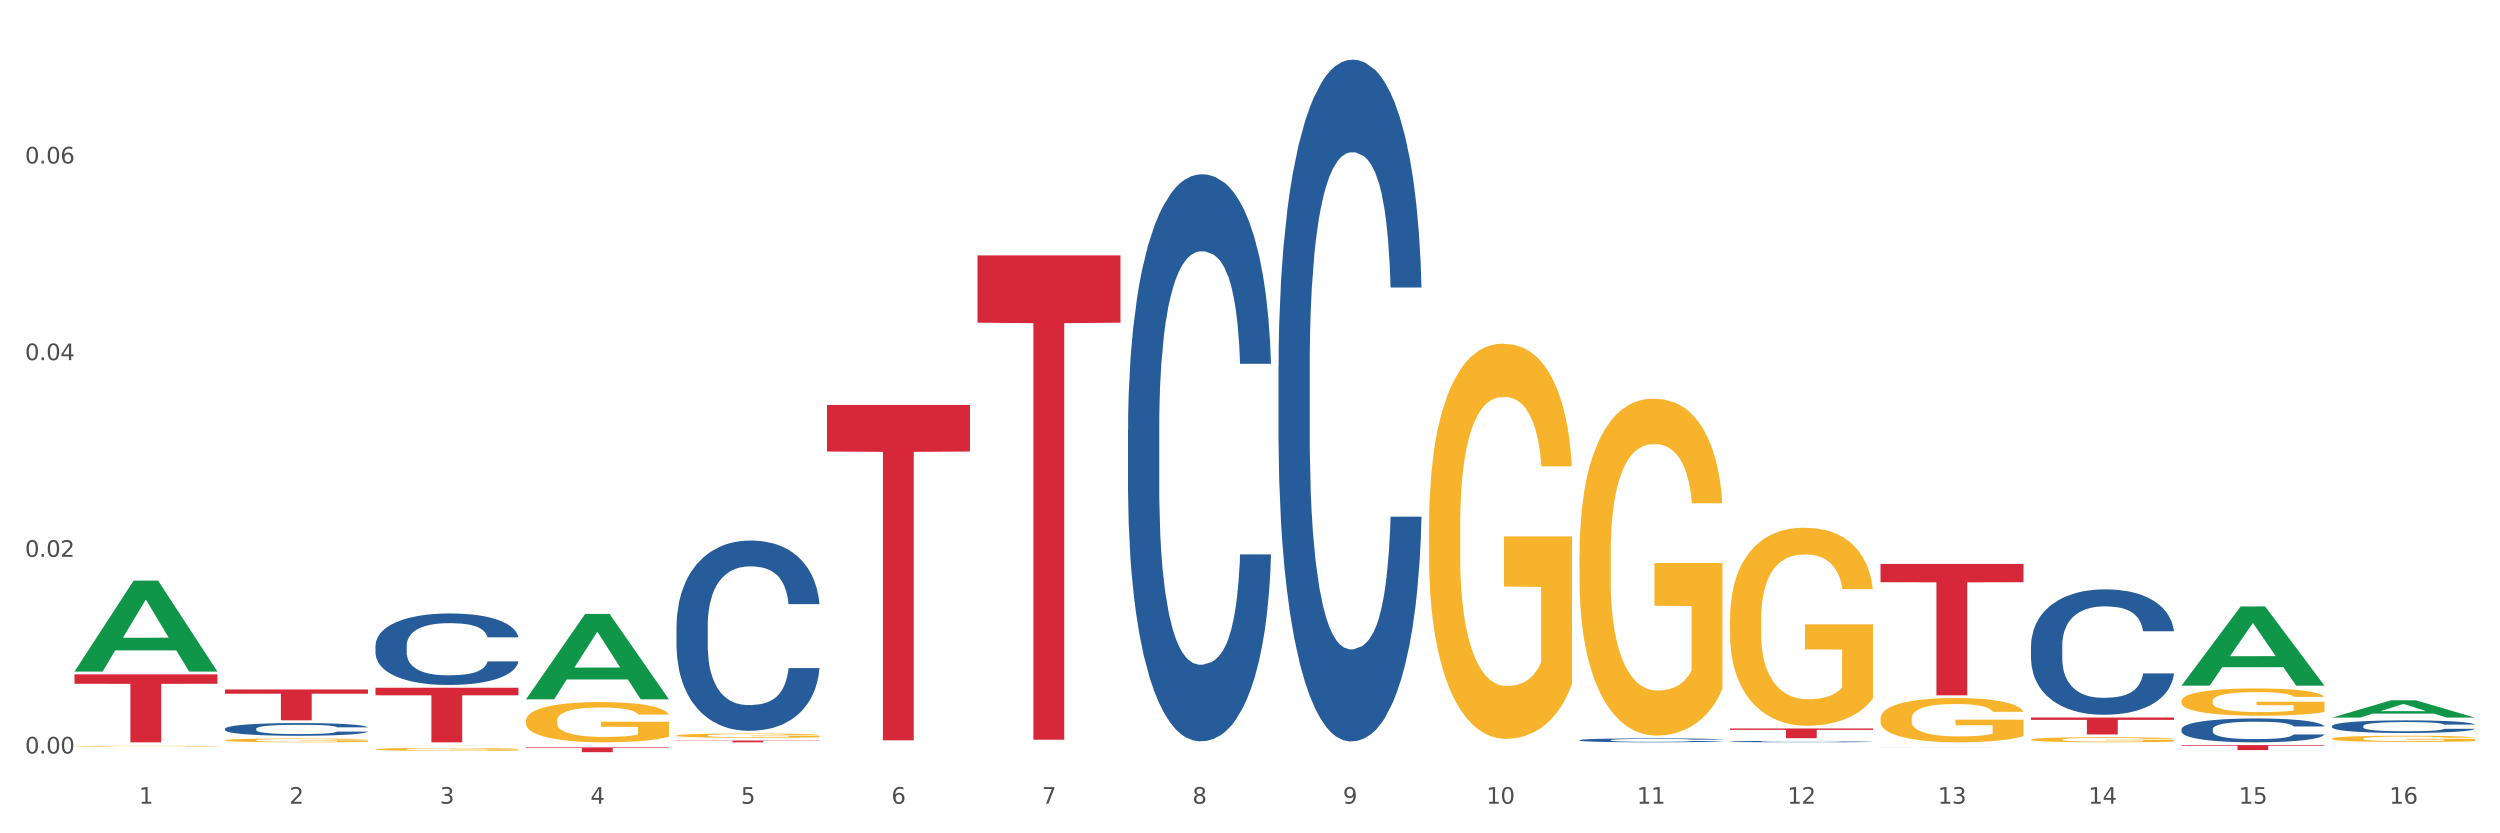 <?xml version="1.0" encoding="utf-8" standalone="no"?>
<!DOCTYPE svg PUBLIC "-//W3C//DTD SVG 1.1//EN"
  "http://www.w3.org/Graphics/SVG/1.1/DTD/svg11.dtd">
<svg xmlns:xlink="http://www.w3.org/1999/xlink" width="1080pt" height="360pt" viewBox="0 0 1080 360" xmlns="http://www.w3.org/2000/svg" version="1.1">
 <rect x="0" y="0" width="1080" height="360" fill="#333333" stroke="none"/>
 <defs>
  <style type="text/css">*{stroke-linejoin: round; stroke-linecap: butt}</style>
 </defs>
 <g id="figure_1">
  <g id="patch_1">
   <path d="M 0 360 
L 1080 360 
L 1080 0 
L 0 0 
z
" style="fill: #ffffff; stroke: #ffffff; stroke-linejoin: miter"/>
  </g>
  <g id="axes_1">
   <g id="matplotlib.axis_1">
    <g id="xtick_1">
     <g id="text_1">
      <!-- 1 -->
      <g style="fill: #4d4d4d" transform="translate(60.004 347.204) scale(0.096 -0.096)">
       <defs>
        <path id="DejaVuSans-31" d="M 794 531 
L 1825 531 
L 1825 4091 
L 703 3866 
L 703 4441 
L 1819 4666 
L 2450 4666 
L 2450 531 
L 3481 531 
L 3481 0 
L 794 0 
L 794 531 
z
" transform="scale(0.016)"/>
       </defs>
       <use xlink:href="#DejaVuSans-31"/>
      </g>
     </g>
    </g>
    <g id="xtick_2">
     <g id="text_2">
      <!-- 2 -->
      <g style="fill: #4d4d4d" transform="translate(125.021 347.204) scale(0.096 -0.096)">
       <defs>
        <path id="DejaVuSans-32" d="M 1228 531 
L 3431 531 
L 3431 0 
L 469 0 
L 469 531 
Q 828 903 1448 1529 
Q 2069 2156 2228 2338 
Q 2531 2678 2651 2914 
Q 2772 3150 2772 3378 
Q 2772 3750 2511 3984 
Q 2250 4219 1831 4219 
Q 1534 4219 1204 4116 
Q 875 4013 500 3803 
L 500 4441 
Q 881 4594 1212 4672 
Q 1544 4750 1819 4750 
Q 2544 4750 2975 4387 
Q 3406 4025 3406 3419 
Q 3406 3131 3298 2873 
Q 3191 2616 2906 2266 
Q 2828 2175 2409 1742 
Q 1991 1309 1228 531 
z
" transform="scale(0.016)"/>
       </defs>
       <use xlink:href="#DejaVuSans-32"/>
      </g>
     </g>
    </g>
    <g id="xtick_3">
     <g id="text_3">
      <!-- 3 -->
      <g style="fill: #4d4d4d" transform="translate(190.039 347.204) scale(0.096 -0.096)">
       <defs>
        <path id="DejaVuSans-33" d="M 2597 2516 
Q 3050 2419 3304 2112 
Q 3559 1806 3559 1356 
Q 3559 666 3084 287 
Q 2609 -91 1734 -91 
Q 1441 -91 1130 -33 
Q 819 25 488 141 
L 488 750 
Q 750 597 1062 519 
Q 1375 441 1716 441 
Q 2309 441 2620 675 
Q 2931 909 2931 1356 
Q 2931 1769 2642 2001 
Q 2353 2234 1838 2234 
L 1294 2234 
L 1294 2753 
L 1863 2753 
Q 2328 2753 2575 2939 
Q 2822 3125 2822 3475 
Q 2822 3834 2567 4026 
Q 2313 4219 1838 4219 
Q 1578 4219 1281 4162 
Q 984 4106 628 3988 
L 628 4550 
Q 988 4650 1302 4700 
Q 1616 4750 1894 4750 
Q 2613 4750 3031 4423 
Q 3450 4097 3450 3541 
Q 3450 3153 3228 2886 
Q 3006 2619 2597 2516 
z
" transform="scale(0.016)"/>
       </defs>
       <use xlink:href="#DejaVuSans-33"/>
      </g>
     </g>
    </g>
    <g id="xtick_4">
     <g id="text_4">
      <!-- 4 -->
      <g style="fill: #4d4d4d" transform="translate(255.056 347.204) scale(0.096 -0.096)">
       <defs>
        <path id="DejaVuSans-34" d="M 2419 4116 
L 825 1625 
L 2419 1625 
L 2419 4116 
z
M 2253 4666 
L 3047 4666 
L 3047 1625 
L 3713 1625 
L 3713 1100 
L 3047 1100 
L 3047 0 
L 2419 0 
L 2419 1100 
L 313 1100 
L 313 1709 
L 2253 4666 
z
" transform="scale(0.016)"/>
       </defs>
       <use xlink:href="#DejaVuSans-34"/>
      </g>
     </g>
    </g>
    <g id="xtick_5">
     <g id="text_5">
      <!-- 5 -->
      <g style="fill: #4d4d4d" transform="translate(320.073 347.204) scale(0.096 -0.096)">
       <defs>
        <path id="DejaVuSans-35" d="M 691 4666 
L 3169 4666 
L 3169 4134 
L 1269 4134 
L 1269 2991 
Q 1406 3038 1543 3061 
Q 1681 3084 1819 3084 
Q 2600 3084 3056 2656 
Q 3513 2228 3513 1497 
Q 3513 744 3044 326 
Q 2575 -91 1722 -91 
Q 1428 -91 1123 -41 
Q 819 9 494 109 
L 494 744 
Q 775 591 1075 516 
Q 1375 441 1709 441 
Q 2250 441 2565 725 
Q 2881 1009 2881 1497 
Q 2881 1984 2565 2268 
Q 2250 2553 1709 2553 
Q 1456 2553 1204 2497 
Q 953 2441 691 2322 
L 691 4666 
z
" transform="scale(0.016)"/>
       </defs>
       <use xlink:href="#DejaVuSans-35"/>
      </g>
     </g>
    </g>
    <g id="xtick_6">
     <g id="text_6">
      <!-- 6 -->
      <g style="fill: #4d4d4d" transform="translate(385.09 347.204) scale(0.096 -0.096)">
       <defs>
        <path id="DejaVuSans-36" d="M 2113 2584 
Q 1688 2584 1439 2293 
Q 1191 2003 1191 1497 
Q 1191 994 1439 701 
Q 1688 409 2113 409 
Q 2538 409 2786 701 
Q 3034 994 3034 1497 
Q 3034 2003 2786 2293 
Q 2538 2584 2113 2584 
z
M 3366 4563 
L 3366 3988 
Q 3128 4100 2886 4159 
Q 2644 4219 2406 4219 
Q 1781 4219 1451 3797 
Q 1122 3375 1075 2522 
Q 1259 2794 1537 2939 
Q 1816 3084 2150 3084 
Q 2853 3084 3261 2657 
Q 3669 2231 3669 1497 
Q 3669 778 3244 343 
Q 2819 -91 2113 -91 
Q 1303 -91 875 529 
Q 447 1150 447 2328 
Q 447 3434 972 4092 
Q 1497 4750 2381 4750 
Q 2619 4750 2861 4703 
Q 3103 4656 3366 4563 
z
" transform="scale(0.016)"/>
       </defs>
       <use xlink:href="#DejaVuSans-36"/>
      </g>
     </g>
    </g>
    <g id="xtick_7">
     <g id="text_7">
      <!-- 7 -->
      <g style="fill: #4d4d4d" transform="translate(450.108 347.204) scale(0.096 -0.096)">
       <defs>
        <path id="DejaVuSans-37" d="M 525 4666 
L 3525 4666 
L 3525 4397 
L 1831 0 
L 1172 0 
L 2766 4134 
L 525 4134 
L 525 4666 
z
" transform="scale(0.016)"/>
       </defs>
       <use xlink:href="#DejaVuSans-37"/>
      </g>
     </g>
    </g>
    <g id="xtick_8">
     <g id="text_8">
      <!-- 8 -->
      <g style="fill: #4d4d4d" transform="translate(515.125 347.204) scale(0.096 -0.096)">
       <defs>
        <path id="DejaVuSans-38" d="M 2034 2216 
Q 1584 2216 1326 1975 
Q 1069 1734 1069 1313 
Q 1069 891 1326 650 
Q 1584 409 2034 409 
Q 2484 409 2743 651 
Q 3003 894 3003 1313 
Q 3003 1734 2745 1975 
Q 2488 2216 2034 2216 
z
M 1403 2484 
Q 997 2584 770 2862 
Q 544 3141 544 3541 
Q 544 4100 942 4425 
Q 1341 4750 2034 4750 
Q 2731 4750 3128 4425 
Q 3525 4100 3525 3541 
Q 3525 3141 3298 2862 
Q 3072 2584 2669 2484 
Q 3125 2378 3379 2068 
Q 3634 1759 3634 1313 
Q 3634 634 3220 271 
Q 2806 -91 2034 -91 
Q 1263 -91 848 271 
Q 434 634 434 1313 
Q 434 1759 690 2068 
Q 947 2378 1403 2484 
z
M 1172 3481 
Q 1172 3119 1398 2916 
Q 1625 2713 2034 2713 
Q 2441 2713 2670 2916 
Q 2900 3119 2900 3481 
Q 2900 3844 2670 4047 
Q 2441 4250 2034 4250 
Q 1625 4250 1398 4047 
Q 1172 3844 1172 3481 
z
" transform="scale(0.016)"/>
       </defs>
       <use xlink:href="#DejaVuSans-38"/>
      </g>
     </g>
    </g>
    <g id="xtick_9">
     <g id="text_9">
      <!-- 9 -->
      <g style="fill: #4d4d4d" transform="translate(580.142 347.204) scale(0.096 -0.096)">
       <defs>
        <path id="DejaVuSans-39" d="M 703 97 
L 703 672 
Q 941 559 1184 500 
Q 1428 441 1663 441 
Q 2288 441 2617 861 
Q 2947 1281 2994 2138 
Q 2813 1869 2534 1725 
Q 2256 1581 1919 1581 
Q 1219 1581 811 2004 
Q 403 2428 403 3163 
Q 403 3881 828 4315 
Q 1253 4750 1959 4750 
Q 2769 4750 3195 4129 
Q 3622 3509 3622 2328 
Q 3622 1225 3098 567 
Q 2575 -91 1691 -91 
Q 1453 -91 1209 -44 
Q 966 3 703 97 
z
M 1959 2075 
Q 2384 2075 2632 2365 
Q 2881 2656 2881 3163 
Q 2881 3666 2632 3958 
Q 2384 4250 1959 4250 
Q 1534 4250 1286 3958 
Q 1038 3666 1038 3163 
Q 1038 2656 1286 2365 
Q 1534 2075 1959 2075 
z
" transform="scale(0.016)"/>
       </defs>
       <use xlink:href="#DejaVuSans-39"/>
      </g>
     </g>
    </g>
    <g id="xtick_10">
     <g id="text_10">
      <!-- 10 -->
      <g style="fill: #4d4d4d" transform="translate(642.105 347.204) scale(0.096 -0.096)">
       <defs>
        <path id="DejaVuSans-30" d="M 2034 4250 
Q 1547 4250 1301 3770 
Q 1056 3291 1056 2328 
Q 1056 1369 1301 889 
Q 1547 409 2034 409 
Q 2525 409 2770 889 
Q 3016 1369 3016 2328 
Q 3016 3291 2770 3770 
Q 2525 4250 2034 4250 
z
M 2034 4750 
Q 2819 4750 3233 4129 
Q 3647 3509 3647 2328 
Q 3647 1150 3233 529 
Q 2819 -91 2034 -91 
Q 1250 -91 836 529 
Q 422 1150 422 2328 
Q 422 3509 836 4129 
Q 1250 4750 2034 4750 
z
" transform="scale(0.016)"/>
       </defs>
       <use xlink:href="#DejaVuSans-31"/>
       <use xlink:href="#DejaVuSans-30" transform="translate(63.623 0)"/>
      </g>
     </g>
    </g>
    <g id="xtick_11">
     <g id="text_11">
      <!-- 11 -->
      <g style="fill: #4d4d4d" transform="translate(707.123 347.204) scale(0.096 -0.096)">
       <use xlink:href="#DejaVuSans-31"/>
       <use xlink:href="#DejaVuSans-31" transform="translate(63.623 0)"/>
      </g>
     </g>
    </g>
    <g id="xtick_12">
     <g id="text_12">
      <!-- 12 -->
      <g style="fill: #4d4d4d" transform="translate(772.14 347.204) scale(0.096 -0.096)">
       <use xlink:href="#DejaVuSans-31"/>
       <use xlink:href="#DejaVuSans-32" transform="translate(63.623 0)"/>
      </g>
     </g>
    </g>
    <g id="xtick_13">
     <g id="text_13">
      <!-- 13 -->
      <g style="fill: #4d4d4d" transform="translate(837.157 347.204) scale(0.096 -0.096)">
       <use xlink:href="#DejaVuSans-31"/>
       <use xlink:href="#DejaVuSans-33" transform="translate(63.623 0)"/>
      </g>
     </g>
    </g>
    <g id="xtick_14">
     <g id="text_14">
      <!-- 14 -->
      <g style="fill: #4d4d4d" transform="translate(902.174 347.204) scale(0.096 -0.096)">
       <use xlink:href="#DejaVuSans-31"/>
       <use xlink:href="#DejaVuSans-34" transform="translate(63.623 0)"/>
      </g>
     </g>
    </g>
    <g id="xtick_15">
     <g id="text_15">
      <!-- 15 -->
      <g style="fill: #4d4d4d" transform="translate(967.192 347.204) scale(0.096 -0.096)">
       <use xlink:href="#DejaVuSans-31"/>
       <use xlink:href="#DejaVuSans-35" transform="translate(63.623 0)"/>
      </g>
     </g>
    </g>
    <g id="xtick_16">
     <g id="text_16">
      <!-- 16 -->
      <g style="fill: #4d4d4d" transform="translate(1032.209 347.204) scale(0.096 -0.096)">
       <use xlink:href="#DejaVuSans-31"/>
       <use xlink:href="#DejaVuSans-36" transform="translate(63.623 0)"/>
      </g>
     </g>
    </g>
    <g id="xtick_17"/>
    <g id="xtick_18"/>
    <g id="xtick_19"/>
    <g id="xtick_20"/>
    <g id="xtick_21"/>
    <g id="xtick_22"/>
    <g id="xtick_23"/>
    <g id="xtick_24"/>
    <g id="xtick_25"/>
    <g id="xtick_26"/>
    <g id="xtick_27"/>
    <g id="xtick_28"/>
    <g id="xtick_29"/>
    <g id="xtick_30"/>
    <g id="xtick_31"/>
   </g>
   <g id="matplotlib.axis_2">
    <g id="ytick_1">
     <g id="text_17">
      <!-- 0.00 -->
      <g style="fill: #4d4d4d" transform="translate(10.8 325.512) scale(0.096 -0.096)">
       <defs>
        <path id="DejaVuSans-2e" d="M 684 794 
L 1344 794 
L 1344 0 
L 684 0 
L 684 794 
z
" transform="scale(0.016)"/>
       </defs>
       <use xlink:href="#DejaVuSans-30"/>
       <use xlink:href="#DejaVuSans-2e" transform="translate(63.623 0)"/>
       <use xlink:href="#DejaVuSans-30" transform="translate(95.41 0)"/>
       <use xlink:href="#DejaVuSans-30" transform="translate(159.033 0)"/>
      </g>
     </g>
    </g>
    <g id="ytick_2">
     <g id="text_18">
      <!-- 0.02 -->
      <g style="fill: #4d4d4d" transform="translate(10.8 240.551) scale(0.096 -0.096)">
       <use xlink:href="#DejaVuSans-30"/>
       <use xlink:href="#DejaVuSans-2e" transform="translate(63.623 0)"/>
       <use xlink:href="#DejaVuSans-30" transform="translate(95.41 0)"/>
       <use xlink:href="#DejaVuSans-32" transform="translate(159.033 0)"/>
      </g>
     </g>
    </g>
    <g id="ytick_3">
     <g id="text_19">
      <!-- 0.04 -->
      <g style="fill: #4d4d4d" transform="translate(10.8 155.59) scale(0.096 -0.096)">
       <use xlink:href="#DejaVuSans-30"/>
       <use xlink:href="#DejaVuSans-2e" transform="translate(63.623 0)"/>
       <use xlink:href="#DejaVuSans-30" transform="translate(95.41 0)"/>
       <use xlink:href="#DejaVuSans-34" transform="translate(159.033 0)"/>
      </g>
     </g>
    </g>
    <g id="ytick_4">
     <g id="text_20">
      <!-- 0.06 -->
      <g style="fill: #4d4d4d" transform="translate(10.8 70.629) scale(0.096 -0.096)">
       <use xlink:href="#DejaVuSans-30"/>
       <use xlink:href="#DejaVuSans-2e" transform="translate(63.623 0)"/>
       <use xlink:href="#DejaVuSans-30" transform="translate(95.41 0)"/>
       <use xlink:href="#DejaVuSans-36" transform="translate(159.033 0)"/>
      </g>
     </g>
    </g>
    <g id="ytick_5"/>
    <g id="ytick_6"/>
    <g id="ytick_7"/>
    <g id="ytick_8"/>
   </g>
   <g id="PolyCollection_1">
    <path d="M 32.175 290.061 
L 32.239 290.024 
L 57.709 250.841 
L 68.28 250.804 
L 93.941 290.135 
L 81.715 290.135 
L 76.176 280.976 
L 49.877 280.976 
L 49.686 281.124 
L 44.337 290.135 
L 32.175 290.135 
L 32.175 290.061 
L 53.188 275.511 
L 72.864 275.474 
L 63.122 259.187 
L 62.995 259.113 
L 62.867 259.224 
L 53.125 275.474 
L 53.188 275.511 
L 32.175 290.061 
z
" clip-path="url(#pdc346345b1)" style="fill: #109648"/>
    <path d="M 682.347 239.48 
L 682.42 239.348 
L 682.42 234.562 
L 682.566 230.44 
L 683.295 220.469 
L 684.389 212.227 
L 685.191 207.84 
L 685.994 204.25 
L 686.942 200.661 
L 688.108 196.938 
L 690.223 191.487 
L 691.536 188.696 
L 693.14 185.771 
L 696.057 181.517 
L 698.172 179.124 
L 700.36 177.129 
L 703.933 174.736 
L 706.266 173.673 
L 708.746 172.875 
L 711.736 172.343 
L 713.996 172.21 
L 718.955 172.609 
L 723.185 173.806 
L 725.227 174.736 
L 727.852 176.332 
L 729.237 177.395 
L 731.498 179.522 
L 733.832 182.314 
L 735.436 184.707 
L 737.842 189.227 
L 739.665 193.747 
L 741.343 199.331 
L 742.218 203.187 
L 742.874 206.776 
L 743.457 210.897 
L 744.041 217.412 
L 730.915 217.412 
L 730.404 212.759 
L 729.602 208.371 
L 728.435 204.117 
L 727.414 201.458 
L 725.664 198.135 
L 724.06 196.008 
L 722.383 194.412 
L 720.341 193.083 
L 718.736 192.418 
L 716.476 191.886 
L 712.027 192.019 
L 709.037 193.083 
L 706.996 194.412 
L 705.683 195.609 
L 704.516 196.938 
L 703.204 198.799 
L 701.672 201.591 
L 700.578 204.117 
L 699.484 207.308 
L 698.609 210.498 
L 697.807 214.221 
L 697.151 218.209 
L 696.64 222.331 
L 696.203 227.382 
L 695.838 235.758 
L 695.838 253.971 
L 695.984 258.093 
L 696.349 263.543 
L 696.786 267.665 
L 697.516 272.584 
L 698.172 275.907 
L 699.412 280.693 
L 700.797 284.682 
L 701.891 287.208 
L 702.985 289.335 
L 704.881 292.26 
L 706.996 294.653 
L 708.819 296.115 
L 711.298 297.444 
L 712.975 297.976 
L 714.434 298.242 
L 718.007 298.242 
L 720.559 297.843 
L 723.403 296.913 
L 725.591 295.716 
L 727.414 294.254 
L 729.456 291.861 
L 730.769 289.601 
L 730.769 261.815 
L 714.726 261.682 
L 714.726 243.203 
L 744.114 243.203 
L 744.114 297.444 
L 742.874 300.236 
L 741.489 302.762 
L 740.03 305.022 
L 737.842 307.814 
L 735.217 310.473 
L 732.884 312.334 
L 730.404 313.93 
L 727.487 315.392 
L 723.695 316.721 
L 721.362 317.253 
L 718.445 317.652 
L 715.017 317.785 
L 712.027 317.519 
L 709.11 316.854 
L 706.048 315.658 
L 703.058 313.93 
L 700.797 312.201 
L 698.536 310.074 
L 696.13 307.282 
L 694.234 304.623 
L 692.776 302.23 
L 691.171 299.173 
L 689.421 295.184 
L 688.108 291.595 
L 686.942 287.872 
L 685.702 283.086 
L 684.827 278.965 
L 683.952 273.78 
L 683.441 269.925 
L 682.858 263.942 
L 682.42 255.567 
L 682.347 239.48 
z
" clip-path="url(#pdc346345b1)" style="fill: #f7b32b"/>
    <path d="M 97.192 314.832 
L 97.265 314.827 
L 97.265 314.687 
L 97.484 314.496 
L 98.287 314.144 
L 99.31 313.878 
L 101.062 313.567 
L 102.011 313.436 
L 103.252 313.291 
L 105.807 313.055 
L 108.728 312.854 
L 110.772 312.743 
L 112.305 312.673 
L 115.737 312.547 
L 117.708 312.492 
L 119.752 312.447 
L 121.505 312.417 
L 124.425 312.382 
L 126.761 312.366 
L 129.463 312.361 
L 131.726 312.366 
L 134.719 312.387 
L 139.1 312.447 
L 140.779 312.482 
L 143.042 312.542 
L 145.379 312.623 
L 147.277 312.703 
L 149.467 312.818 
L 151.731 312.969 
L 153.921 313.16 
L 155.454 313.336 
L 156.695 313.522 
L 157.79 313.748 
L 158.594 313.994 
L 158.959 314.2 
L 145.598 314.2 
L 145.233 314.014 
L 144.503 313.813 
L 143.773 313.677 
L 142.969 313.567 
L 141.728 313.441 
L 140.633 313.361 
L 138.808 313.265 
L 137.129 313.205 
L 135.741 313.17 
L 134.062 313.14 
L 130.485 313.11 
L 127.929 313.11 
L 126.323 313.12 
L 124.352 313.145 
L 122.673 313.18 
L 120.701 313.24 
L 119.168 313.306 
L 117.635 313.391 
L 116.759 313.451 
L 115.445 313.562 
L 114.569 313.652 
L 113.4 313.808 
L 112.743 313.918 
L 111.575 314.205 
L 111.064 314.416 
L 110.845 314.561 
L 110.699 314.722 
L 110.699 315.505 
L 111.137 315.857 
L 111.502 316.008 
L 112.086 316.178 
L 113.181 316.399 
L 114.788 316.615 
L 116.467 316.771 
L 117.854 316.867 
L 119.168 316.937 
L 120.482 316.992 
L 122.089 317.042 
L 123.403 317.072 
L 125.374 317.103 
L 127.71 317.118 
L 129.536 317.118 
L 133.259 317.093 
L 134.938 317.067 
L 136.545 317.032 
L 138.297 316.977 
L 139.684 316.917 
L 140.487 316.872 
L 141.801 316.776 
L 142.823 316.676 
L 143.7 316.56 
L 144.284 316.46 
L 144.941 316.309 
L 145.452 316.138 
L 145.598 316.048 
L 158.959 316.048 
L 158.667 316.229 
L 158.156 316.404 
L 157.133 316.64 
L 156.33 316.776 
L 155.089 316.942 
L 153.775 317.082 
L 151.95 317.238 
L 150.27 317.354 
L 148.518 317.454 
L 146.62 317.545 
L 143.188 317.67 
L 141.947 317.705 
L 139.319 317.766 
L 137.275 317.801 
L 134.281 317.836 
L 131.215 317.856 
L 128.002 317.861 
L 125.155 317.851 
L 122.016 317.821 
L 120.044 317.791 
L 117.854 317.745 
L 115.299 317.675 
L 112.889 317.59 
L 110.626 317.489 
L 108.509 317.374 
L 106.538 317.243 
L 103.982 317.027 
L 102.084 316.816 
L 100.697 316.62 
L 99.748 316.455 
L 98.798 316.244 
L 98.287 316.098 
L 97.484 315.747 
L 97.192 315.42 
L 97.192 314.832 
z
" clip-path="url(#pdc346345b1)" style="fill: #255c99"/>
    <path d="M 162.209 278.895 
L 162.282 278.867 
L 162.282 278.077 
L 162.502 277.005 
L 163.305 275.031 
L 164.327 273.536 
L 166.079 271.787 
L 167.028 271.053 
L 168.269 270.235 
L 170.825 268.909 
L 173.745 267.781 
L 175.789 267.16 
L 177.323 266.765 
L 180.754 266.06 
L 182.725 265.75 
L 184.77 265.496 
L 186.522 265.327 
L 189.442 265.129 
L 191.778 265.045 
L 194.48 265.017 
L 196.743 265.045 
L 199.737 265.158 
L 204.117 265.496 
L 205.796 265.694 
L 208.06 266.032 
L 210.396 266.483 
L 212.294 266.935 
L 214.485 267.584 
L 216.748 268.43 
L 218.938 269.502 
L 220.471 270.489 
L 221.713 271.533 
L 222.808 272.802 
L 223.611 274.184 
L 223.976 275.341 
L 210.615 275.341 
L 210.25 274.297 
L 209.52 273.169 
L 208.79 272.407 
L 207.987 271.787 
L 206.746 271.081 
L 205.65 270.63 
L 203.825 270.094 
L 202.146 269.756 
L 200.759 269.558 
L 199.079 269.389 
L 195.502 269.22 
L 192.947 269.22 
L 191.34 269.276 
L 189.369 269.417 
L 187.69 269.615 
L 185.719 269.953 
L 184.185 270.32 
L 182.652 270.799 
L 181.776 271.138 
L 180.462 271.758 
L 179.586 272.266 
L 178.418 273.141 
L 177.761 273.761 
L 176.592 275.369 
L 176.081 276.554 
L 175.862 277.372 
L 175.716 278.275 
L 175.716 282.675 
L 176.154 284.65 
L 176.519 285.496 
L 177.104 286.455 
L 178.199 287.697 
L 179.805 288.91 
L 181.484 289.784 
L 182.871 290.32 
L 184.185 290.715 
L 185.5 291.025 
L 187.106 291.307 
L 188.42 291.477 
L 190.391 291.646 
L 192.728 291.731 
L 194.553 291.731 
L 198.276 291.589 
L 199.956 291.448 
L 201.562 291.251 
L 203.314 290.941 
L 204.701 290.602 
L 205.504 290.348 
L 206.819 289.812 
L 207.841 289.248 
L 208.717 288.599 
L 209.301 288.035 
L 209.958 287.189 
L 210.469 286.23 
L 210.615 285.722 
L 223.976 285.722 
L 223.684 286.738 
L 223.173 287.725 
L 222.151 289.051 
L 221.348 289.812 
L 220.106 290.743 
L 218.792 291.533 
L 216.967 292.408 
L 215.288 293.056 
L 213.535 293.621 
L 211.637 294.128 
L 208.206 294.834 
L 206.965 295.031 
L 204.336 295.37 
L 202.292 295.567 
L 199.299 295.764 
L 196.232 295.877 
L 193.02 295.905 
L 190.172 295.849 
L 187.033 295.68 
L 185.062 295.511 
L 182.871 295.257 
L 180.316 294.862 
L 177.907 294.382 
L 175.643 293.818 
L 173.526 293.169 
L 171.555 292.436 
L 168.999 291.223 
L 167.101 290.038 
L 165.714 288.938 
L 164.765 288.007 
L 163.816 286.822 
L 163.305 286.004 
L 162.502 284.029 
L 162.209 282.196 
L 162.209 278.895 
z
" clip-path="url(#pdc346345b1)" style="fill: #255c99"/>
    <path d="M 292.244 270.443 
L 292.317 270.368 
L 292.317 268.266 
L 292.536 265.413 
L 293.339 260.158 
L 294.361 256.179 
L 296.113 251.524 
L 297.063 249.572 
L 298.304 247.395 
L 300.859 243.867 
L 303.78 240.864 
L 305.824 239.212 
L 307.357 238.161 
L 310.788 236.284 
L 312.76 235.458 
L 314.804 234.783 
L 316.556 234.332 
L 319.477 233.807 
L 321.813 233.581 
L 324.514 233.506 
L 326.778 233.581 
L 329.771 233.882 
L 334.152 234.783 
L 335.831 235.308 
L 338.094 236.209 
L 340.431 237.41 
L 342.329 238.611 
L 344.519 240.338 
L 346.782 242.59 
L 348.973 245.443 
L 350.506 248.071 
L 351.747 250.848 
L 352.842 254.227 
L 353.645 257.905 
L 354.01 260.983 
L 340.65 260.983 
L 340.284 258.206 
L 339.554 255.203 
L 338.824 253.176 
L 338.021 251.524 
L 336.78 249.647 
L 335.685 248.446 
L 333.86 247.02 
L 332.18 246.119 
L 330.793 245.593 
L 329.114 245.143 
L 325.536 244.692 
L 322.981 244.692 
L 321.375 244.843 
L 319.404 245.218 
L 317.724 245.743 
L 315.753 246.644 
L 314.22 247.62 
L 312.687 248.897 
L 311.811 249.797 
L 310.496 251.449 
L 309.62 252.8 
L 308.452 255.128 
L 307.795 256.779 
L 306.627 261.059 
L 306.116 264.212 
L 305.897 266.389 
L 305.751 268.791 
L 305.751 280.503 
L 306.189 285.758 
L 306.554 288.01 
L 307.138 290.563 
L 308.233 293.866 
L 309.839 297.094 
L 311.519 299.422 
L 312.906 300.848 
L 314.22 301.899 
L 315.534 302.725 
L 317.14 303.476 
L 318.455 303.926 
L 320.426 304.376 
L 322.762 304.602 
L 324.587 304.602 
L 328.311 304.226 
L 329.99 303.851 
L 331.596 303.325 
L 333.349 302.5 
L 334.736 301.599 
L 335.539 300.923 
L 336.853 299.497 
L 337.875 297.995 
L 338.751 296.268 
L 339.335 294.767 
L 339.992 292.515 
L 340.504 289.962 
L 340.65 288.611 
L 354.01 288.611 
L 353.718 291.313 
L 353.207 293.941 
L 352.185 297.47 
L 351.382 299.497 
L 350.141 301.974 
L 348.827 304.076 
L 347.001 306.403 
L 345.322 308.13 
L 343.57 309.632 
L 341.672 310.983 
L 338.24 312.86 
L 336.999 313.385 
L 334.371 314.286 
L 332.326 314.812 
L 329.333 315.337 
L 326.267 315.638 
L 323.054 315.713 
L 320.207 315.562 
L 317.067 315.112 
L 315.096 314.662 
L 312.906 313.986 
L 310.35 312.935 
L 307.941 311.659 
L 305.678 310.157 
L 303.561 308.43 
L 301.589 306.478 
L 299.034 303.25 
L 297.136 300.097 
L 295.748 297.169 
L 294.799 294.692 
L 293.85 291.539 
L 293.339 289.362 
L 292.536 284.106 
L 292.244 279.227 
L 292.244 270.443 
z
" clip-path="url(#pdc346345b1)" style="fill: #255c99"/>
    <path d="M 487.296 185.348 
L 487.369 185.125 
L 487.369 178.86 
L 487.588 170.358 
L 488.391 154.697 
L 489.413 142.839 
L 491.165 128.968 
L 492.114 123.151 
L 493.356 116.662 
L 495.911 106.147 
L 498.831 97.198 
L 500.876 92.275 
L 502.409 89.143 
L 505.84 83.55 
L 507.811 81.089 
L 509.856 79.075 
L 511.608 77.733 
L 514.528 76.167 
L 516.865 75.495 
L 519.566 75.272 
L 521.829 75.495 
L 524.823 76.39 
L 529.203 79.075 
L 530.883 80.641 
L 533.146 83.326 
L 535.482 86.906 
L 537.38 90.486 
L 539.571 95.631 
L 541.834 102.343 
L 544.024 110.845 
L 545.558 118.676 
L 546.799 126.954 
L 547.894 137.022 
L 548.697 147.985 
L 549.062 157.158 
L 535.701 157.158 
L 535.336 148.88 
L 534.606 139.931 
L 533.876 133.89 
L 533.073 128.968 
L 531.832 123.374 
L 530.737 119.795 
L 528.911 115.544 
L 527.232 112.859 
L 525.845 111.293 
L 524.166 109.95 
L 520.588 108.608 
L 518.033 108.608 
L 516.427 109.055 
L 514.455 110.174 
L 512.776 111.74 
L 510.805 114.425 
L 509.272 117.333 
L 507.738 121.137 
L 506.862 123.822 
L 505.548 128.744 
L 504.672 132.771 
L 503.504 139.707 
L 502.847 144.629 
L 501.679 157.382 
L 501.168 166.779 
L 500.949 173.267 
L 500.803 180.426 
L 500.803 215.329 
L 501.241 230.99 
L 501.606 237.702 
L 502.19 245.309 
L 503.285 255.153 
L 504.891 264.774 
L 506.57 271.709 
L 507.957 275.96 
L 509.272 279.093 
L 510.586 281.554 
L 512.192 283.791 
L 513.506 285.133 
L 515.478 286.476 
L 517.814 287.147 
L 519.639 287.147 
L 523.363 286.028 
L 525.042 284.91 
L 526.648 283.343 
L 528.4 280.882 
L 529.787 278.198 
L 530.591 276.184 
L 531.905 271.933 
L 532.927 267.458 
L 533.803 262.313 
L 534.387 257.838 
L 535.044 251.126 
L 535.555 243.519 
L 535.701 239.492 
L 549.062 239.492 
L 548.77 247.546 
L 548.259 255.377 
L 547.237 265.892 
L 546.434 271.933 
L 545.193 279.316 
L 543.878 285.581 
L 542.053 292.516 
L 540.374 297.662 
L 538.622 302.137 
L 536.723 306.164 
L 533.292 311.758 
L 532.051 313.324 
L 529.422 316.008 
L 527.378 317.575 
L 524.385 319.141 
L 521.318 320.036 
L 518.106 320.259 
L 515.258 319.812 
L 512.119 318.47 
L 510.148 317.127 
L 507.957 315.114 
L 505.402 311.981 
L 502.993 308.178 
L 500.73 303.703 
L 498.612 298.557 
L 496.641 292.74 
L 494.086 283.12 
L 492.187 273.723 
L 490.8 264.997 
L 489.851 257.614 
L 488.902 248.217 
L 488.391 241.729 
L 487.588 226.068 
L 487.296 211.525 
L 487.296 185.348 
z
" clip-path="url(#pdc346345b1)" style="fill: #255c99"/>
    <path d="M 552.313 158.11 
L 552.386 157.841 
L 552.386 150.309 
L 552.605 140.086 
L 553.408 121.256 
L 554.43 106.999 
L 556.182 90.321 
L 557.132 83.326 
L 558.373 75.525 
L 560.928 62.882 
L 563.848 52.122 
L 565.893 46.204 
L 567.426 42.438 
L 570.857 35.713 
L 572.829 32.754 
L 574.873 30.333 
L 576.625 28.719 
L 579.546 26.836 
L 581.882 26.029 
L 584.583 25.759 
L 586.847 26.029 
L 589.84 27.105 
L 594.221 30.333 
L 595.9 32.216 
L 598.163 35.444 
L 600.499 39.748 
L 602.398 44.052 
L 604.588 50.239 
L 606.851 58.309 
L 609.042 68.531 
L 610.575 77.946 
L 611.816 87.9 
L 612.911 100.005 
L 613.714 113.186 
L 614.079 124.215 
L 600.718 124.215 
L 600.353 114.262 
L 599.623 103.502 
L 598.893 96.239 
L 598.09 90.321 
L 596.849 83.595 
L 595.754 79.291 
L 593.929 74.18 
L 592.249 70.952 
L 590.862 69.069 
L 589.183 67.455 
L 585.605 65.841 
L 583.05 65.841 
L 581.444 66.379 
L 579.473 67.724 
L 577.793 69.607 
L 575.822 72.835 
L 574.289 76.332 
L 572.756 80.905 
L 571.88 84.133 
L 570.565 90.052 
L 569.689 94.894 
L 568.521 103.233 
L 567.864 109.151 
L 566.696 124.484 
L 566.185 135.782 
L 565.966 143.583 
L 565.82 152.192 
L 565.82 194.156 
L 566.258 212.987 
L 566.623 221.057 
L 567.207 230.203 
L 568.302 242.039 
L 569.908 253.606 
L 571.588 261.945 
L 572.975 267.057 
L 574.289 270.823 
L 575.603 273.782 
L 577.209 276.472 
L 578.523 278.086 
L 580.495 279.7 
L 582.831 280.507 
L 584.656 280.507 
L 588.38 279.162 
L 590.059 277.817 
L 591.665 275.934 
L 593.418 272.975 
L 594.805 269.747 
L 595.608 267.326 
L 596.922 262.214 
L 597.944 256.834 
L 598.82 250.647 
L 599.404 245.267 
L 600.061 237.197 
L 600.572 228.051 
L 600.718 223.209 
L 614.079 223.209 
L 613.787 232.893 
L 613.276 242.308 
L 612.254 254.951 
L 611.451 262.214 
L 610.21 271.092 
L 608.896 278.624 
L 607.07 286.963 
L 605.391 293.15 
L 603.639 298.53 
L 601.741 303.372 
L 598.309 310.097 
L 597.068 311.98 
L 594.44 315.208 
L 592.395 317.091 
L 589.402 318.974 
L 586.336 320.05 
L 583.123 320.319 
L 580.276 319.781 
L 577.136 318.167 
L 575.165 316.553 
L 572.975 314.132 
L 570.419 310.366 
L 568.01 305.793 
L 565.747 300.413 
L 563.629 294.226 
L 561.658 287.232 
L 559.103 275.665 
L 557.205 264.366 
L 555.817 253.875 
L 554.868 244.998 
L 553.919 233.7 
L 553.408 225.899 
L 552.605 207.069 
L 552.313 189.583 
L 552.313 158.11 
z
" clip-path="url(#pdc346345b1)" style="fill: #255c99"/>
    <path d="M 682.347 319.738 
L 682.42 319.736 
L 682.42 319.693 
L 682.639 319.633 
L 683.443 319.524 
L 684.465 319.441 
L 686.217 319.344 
L 687.166 319.304 
L 688.407 319.258 
L 690.963 319.185 
L 693.883 319.122 
L 695.927 319.088 
L 697.46 319.066 
L 700.892 319.027 
L 702.863 319.01 
L 704.907 318.996 
L 706.66 318.987 
L 709.58 318.976 
L 711.916 318.971 
L 714.618 318.969 
L 716.881 318.971 
L 719.875 318.977 
L 724.255 318.996 
L 725.934 319.007 
L 728.198 319.026 
L 730.534 319.051 
L 732.432 319.076 
L 734.623 319.112 
L 736.886 319.158 
L 739.076 319.218 
L 740.609 319.272 
L 741.85 319.33 
L 742.946 319.401 
L 743.749 319.477 
L 744.114 319.541 
L 730.753 319.541 
L 730.388 319.483 
L 729.658 319.421 
L 728.928 319.379 
L 728.125 319.344 
L 726.883 319.305 
L 725.788 319.28 
L 723.963 319.251 
L 722.284 319.232 
L 720.897 319.221 
L 719.217 319.212 
L 715.64 319.202 
L 713.085 319.202 
L 711.478 319.205 
L 709.507 319.213 
L 707.828 319.224 
L 705.857 319.243 
L 704.323 319.263 
L 702.79 319.29 
L 701.914 319.308 
L 700.6 319.343 
L 699.724 319.371 
L 698.556 319.419 
L 697.899 319.454 
L 696.73 319.543 
L 696.219 319.608 
L 696 319.654 
L 695.854 319.704 
L 695.854 319.947 
L 696.292 320.057 
L 696.657 320.104 
L 697.241 320.157 
L 698.337 320.225 
L 699.943 320.293 
L 701.622 320.341 
L 703.009 320.371 
L 704.323 320.393 
L 705.638 320.41 
L 707.244 320.425 
L 708.558 320.435 
L 710.529 320.444 
L 712.866 320.449 
L 714.691 320.449 
L 718.414 320.441 
L 720.094 320.433 
L 721.7 320.422 
L 723.452 320.405 
L 724.839 320.386 
L 725.642 320.372 
L 726.956 320.343 
L 727.979 320.311 
L 728.855 320.275 
L 729.439 320.244 
L 730.096 320.197 
L 730.607 320.144 
L 730.753 320.116 
L 744.114 320.116 
L 743.822 320.172 
L 743.311 320.227 
L 742.289 320.3 
L 741.485 320.343 
L 740.244 320.394 
L 738.93 320.438 
L 737.105 320.486 
L 735.426 320.522 
L 733.673 320.553 
L 731.775 320.582 
L 728.344 320.621 
L 727.102 320.632 
L 724.474 320.65 
L 722.43 320.661 
L 719.436 320.672 
L 716.37 320.678 
L 713.158 320.68 
L 710.31 320.677 
L 707.171 320.667 
L 705.2 320.658 
L 703.009 320.644 
L 700.454 320.622 
L 698.045 320.596 
L 695.781 320.564 
L 693.664 320.528 
L 691.693 320.488 
L 689.137 320.421 
L 687.239 320.355 
L 685.852 320.294 
L 684.903 320.243 
L 683.954 320.177 
L 683.443 320.132 
L 682.639 320.022 
L 682.347 319.921 
L 682.347 319.738 
z
" clip-path="url(#pdc346345b1)" style="fill: #255c99"/>
    <path d="M 747.365 320.35 
L 747.438 320.35 
L 747.438 320.334 
L 747.657 320.314 
L 748.46 320.275 
L 749.482 320.246 
L 751.234 320.212 
L 752.183 320.198 
L 753.424 320.182 
L 755.98 320.157 
L 758.9 320.135 
L 760.944 320.123 
L 762.478 320.115 
L 765.909 320.101 
L 767.88 320.095 
L 769.925 320.09 
L 771.677 320.087 
L 774.597 320.083 
L 776.934 320.082 
L 779.635 320.081 
L 781.898 320.082 
L 784.892 320.084 
L 789.272 320.09 
L 790.952 320.094 
L 793.215 320.101 
L 795.551 320.11 
L 797.449 320.118 
L 799.64 320.131 
L 801.903 320.147 
L 804.093 320.168 
L 805.627 320.187 
L 806.868 320.207 
L 807.963 320.232 
L 808.766 320.259 
L 809.131 320.281 
L 795.77 320.281 
L 795.405 320.261 
L 794.675 320.239 
L 793.945 320.224 
L 793.142 320.212 
L 791.901 320.199 
L 790.806 320.19 
L 788.98 320.18 
L 787.301 320.173 
L 785.914 320.169 
L 784.235 320.166 
L 780.657 320.163 
L 778.102 320.163 
L 776.496 320.164 
L 774.524 320.166 
L 772.845 320.17 
L 770.874 320.177 
L 769.341 320.184 
L 767.807 320.193 
L 766.931 320.2 
L 765.617 320.212 
L 764.741 320.222 
L 763.573 320.239 
L 762.916 320.251 
L 761.748 320.282 
L 761.237 320.305 
L 761.018 320.321 
L 760.871 320.338 
L 760.871 320.423 
L 761.31 320.462 
L 761.675 320.478 
L 762.259 320.497 
L 763.354 320.521 
L 764.96 320.544 
L 766.639 320.561 
L 768.026 320.572 
L 769.341 320.579 
L 770.655 320.585 
L 772.261 320.591 
L 773.575 320.594 
L 775.546 320.597 
L 777.883 320.599 
L 779.708 320.599 
L 783.432 320.596 
L 785.111 320.594 
L 786.717 320.59 
L 788.469 320.584 
L 789.856 320.577 
L 790.66 320.572 
L 791.974 320.562 
L 792.996 320.551 
L 793.872 320.538 
L 794.456 320.527 
L 795.113 320.511 
L 795.624 320.492 
L 795.77 320.483 
L 809.131 320.483 
L 808.839 320.502 
L 808.328 320.521 
L 807.306 320.547 
L 806.503 320.562 
L 805.262 320.58 
L 803.947 320.595 
L 802.122 320.612 
L 800.443 320.625 
L 798.691 320.636 
L 796.792 320.645 
L 793.361 320.659 
L 792.12 320.663 
L 789.491 320.67 
L 787.447 320.673 
L 784.454 320.677 
L 781.387 320.679 
L 778.175 320.68 
L 775.327 320.679 
L 772.188 320.676 
L 770.217 320.672 
L 768.026 320.667 
L 765.471 320.66 
L 763.062 320.65 
L 760.798 320.639 
L 758.681 320.627 
L 756.71 320.613 
L 754.155 320.589 
L 752.256 320.566 
L 750.869 320.545 
L 749.92 320.527 
L 748.971 320.504 
L 748.46 320.488 
L 747.657 320.45 
L 747.365 320.414 
L 747.365 320.35 
z
" clip-path="url(#pdc346345b1)" style="fill: #255c99"/>
    <path d="M 812.382 323.064 
L 812.455 323.064 
L 812.455 323.063 
L 812.674 323.061 
L 813.477 323.058 
L 814.499 323.055 
L 816.251 323.052 
L 817.201 323.051 
L 818.442 323.049 
L 820.997 323.047 
L 823.917 323.045 
L 825.962 323.044 
L 827.495 323.043 
L 830.926 323.042 
L 832.898 323.041 
L 834.942 323.041 
L 836.694 323.04 
L 839.615 323.04 
L 841.951 323.04 
L 844.652 323.04 
L 846.916 323.04 
L 849.909 323.04 
L 854.29 323.041 
L 855.969 323.041 
L 858.232 323.042 
L 860.568 323.042 
L 862.467 323.043 
L 864.657 323.044 
L 866.92 323.046 
L 869.111 323.048 
L 870.644 323.05 
L 871.885 323.051 
L 872.98 323.054 
L 873.783 323.056 
L 874.148 323.058 
L 860.787 323.058 
L 860.422 323.056 
L 859.692 323.054 
L 858.962 323.053 
L 858.159 323.052 
L 856.918 323.051 
L 855.823 323.05 
L 853.998 323.049 
L 852.318 323.048 
L 850.931 323.048 
L 849.252 323.048 
L 845.674 323.047 
L 843.119 323.047 
L 841.513 323.047 
L 839.542 323.048 
L 837.862 323.048 
L 835.891 323.049 
L 834.358 323.049 
L 832.825 323.05 
L 831.949 323.051 
L 830.634 323.052 
L 829.758 323.053 
L 828.59 323.054 
L 827.933 323.055 
L 826.765 323.058 
L 826.254 323.06 
L 826.035 323.062 
L 825.889 323.063 
L 825.889 323.071 
L 826.327 323.075 
L 826.692 323.076 
L 827.276 323.078 
L 828.371 323.08 
L 829.977 323.082 
L 831.657 323.084 
L 833.044 323.085 
L 834.358 323.086 
L 835.672 323.086 
L 837.278 323.087 
L 838.592 323.087 
L 840.564 323.087 
L 842.9 323.087 
L 844.725 323.087 
L 848.449 323.087 
L 850.128 323.087 
L 851.734 323.086 
L 853.486 323.086 
L 854.874 323.085 
L 855.677 323.085 
L 856.991 323.084 
L 858.013 323.083 
L 858.889 323.082 
L 859.473 323.081 
L 860.13 323.079 
L 860.641 323.078 
L 860.787 323.077 
L 874.148 323.077 
L 873.856 323.078 
L 873.345 323.08 
L 872.323 323.083 
L 871.52 323.084 
L 870.279 323.086 
L 868.965 323.087 
L 867.139 323.089 
L 865.46 323.09 
L 863.708 323.091 
L 861.81 323.092 
L 858.378 323.093 
L 857.137 323.093 
L 854.509 323.094 
L 852.464 323.094 
L 849.471 323.095 
L 846.405 323.095 
L 843.192 323.095 
L 840.345 323.095 
L 837.205 323.094 
L 835.234 323.094 
L 833.044 323.094 
L 830.488 323.093 
L 828.079 323.092 
L 825.816 323.091 
L 823.698 323.09 
L 821.727 323.089 
L 819.172 323.086 
L 817.274 323.084 
L 815.886 323.082 
L 814.937 323.081 
L 813.988 323.079 
L 813.477 323.077 
L 812.674 323.074 
L 812.382 323.07 
L 812.382 323.064 
z
" clip-path="url(#pdc346345b1)" style="fill: #255c99"/>
    <path d="M 877.399 278.947 
L 877.472 278.898 
L 877.472 277.513 
L 877.691 275.633 
L 878.494 272.169 
L 879.516 269.547 
L 881.269 266.48 
L 882.218 265.193 
L 883.459 263.758 
L 886.014 261.433 
L 888.935 259.454 
L 890.979 258.366 
L 892.512 257.673 
L 895.944 256.436 
L 897.915 255.892 
L 899.959 255.446 
L 901.711 255.15 
L 904.632 254.803 
L 906.968 254.655 
L 909.67 254.605 
L 911.933 254.655 
L 914.926 254.853 
L 919.307 255.446 
L 920.986 255.793 
L 923.249 256.387 
L 925.586 257.178 
L 927.484 257.97 
L 929.674 259.108 
L 931.938 260.592 
L 934.128 262.472 
L 935.661 264.204 
L 936.902 266.034 
L 937.997 268.261 
L 938.8 270.685 
L 939.166 272.713 
L 925.805 272.713 
L 925.44 270.883 
L 924.71 268.904 
L 923.979 267.568 
L 923.176 266.48 
L 921.935 265.243 
L 920.84 264.451 
L 919.015 263.511 
L 917.336 262.917 
L 915.948 262.571 
L 914.269 262.274 
L 910.692 261.977 
L 908.136 261.977 
L 906.53 262.076 
L 904.559 262.324 
L 902.88 262.67 
L 900.908 263.264 
L 899.375 263.907 
L 897.842 264.748 
L 896.966 265.342 
L 895.652 266.43 
L 894.775 267.321 
L 893.607 268.854 
L 892.95 269.943 
L 891.782 272.763 
L 891.271 274.841 
L 891.052 276.276 
L 890.906 277.859 
L 890.906 285.577 
L 891.344 289.04 
L 891.709 290.525 
L 892.293 292.207 
L 893.388 294.384 
L 894.995 296.511 
L 896.674 298.045 
L 898.061 298.985 
L 899.375 299.678 
L 900.689 300.222 
L 902.296 300.717 
L 903.61 301.014 
L 905.581 301.31 
L 907.917 301.459 
L 909.743 301.459 
L 913.466 301.211 
L 915.145 300.964 
L 916.751 300.618 
L 918.504 300.074 
L 919.891 299.48 
L 920.694 299.035 
L 922.008 298.094 
L 923.03 297.105 
L 923.906 295.967 
L 924.491 294.978 
L 925.148 293.493 
L 925.659 291.811 
L 925.805 290.921 
L 939.166 290.921 
L 938.873 292.702 
L 938.362 294.433 
L 937.34 296.759 
L 936.537 298.094 
L 935.296 299.727 
L 933.982 301.113 
L 932.157 302.646 
L 930.477 303.784 
L 928.725 304.774 
L 926.827 305.664 
L 923.395 306.901 
L 922.154 307.247 
L 919.526 307.841 
L 917.482 308.188 
L 914.488 308.534 
L 911.422 308.732 
L 908.209 308.781 
L 905.362 308.682 
L 902.223 308.385 
L 900.251 308.089 
L 898.061 307.643 
L 895.506 306.951 
L 893.096 306.11 
L 890.833 305.12 
L 888.716 303.982 
L 886.744 302.696 
L 884.189 300.568 
L 882.291 298.49 
L 880.904 296.561 
L 879.954 294.928 
L 879.005 292.85 
L 878.494 291.415 
L 877.691 287.952 
L 877.399 284.736 
L 877.399 278.947 
z
" clip-path="url(#pdc346345b1)" style="fill: #255c99"/>
    <path d="M 942.416 315.007 
L 942.489 314.998 
L 942.489 314.735 
L 942.708 314.377 
L 943.512 313.719 
L 944.534 313.22 
L 946.286 312.637 
L 947.235 312.392 
L 948.476 312.12 
L 951.032 311.677 
L 953.952 311.301 
L 955.996 311.094 
L 957.529 310.962 
L 960.961 310.727 
L 962.932 310.624 
L 964.976 310.539 
L 966.729 310.483 
L 969.649 310.417 
L 971.985 310.389 
L 974.687 310.379 
L 976.95 310.389 
L 979.943 310.426 
L 984.324 310.539 
L 986.003 310.605 
L 988.267 310.718 
L 990.603 310.868 
L 992.501 311.019 
L 994.691 311.235 
L 996.955 311.517 
L 999.145 311.875 
L 1000.678 312.204 
L 1001.919 312.552 
L 1003.015 312.976 
L 1003.818 313.437 
L 1004.183 313.822 
L 990.822 313.822 
L 990.457 313.474 
L 989.727 313.098 
L 988.997 312.844 
L 988.194 312.637 
L 986.952 312.402 
L 985.857 312.251 
L 984.032 312.073 
L 982.353 311.96 
L 980.966 311.894 
L 979.286 311.837 
L 975.709 311.781 
L 973.154 311.781 
L 971.547 311.8 
L 969.576 311.847 
L 967.897 311.913 
L 965.926 312.025 
L 964.392 312.148 
L 962.859 312.308 
L 961.983 312.421 
L 960.669 312.628 
L 959.793 312.797 
L 958.625 313.088 
L 957.967 313.295 
L 956.799 313.832 
L 956.288 314.227 
L 956.069 314.5 
L 955.923 314.801 
L 955.923 316.268 
L 956.361 316.927 
L 956.726 317.209 
L 957.31 317.529 
L 958.406 317.942 
L 960.012 318.347 
L 961.691 318.639 
L 963.078 318.817 
L 964.392 318.949 
L 965.707 319.053 
L 967.313 319.147 
L 968.627 319.203 
L 970.598 319.259 
L 972.935 319.288 
L 974.76 319.288 
L 978.483 319.241 
L 980.163 319.194 
L 981.769 319.128 
L 983.521 319.024 
L 984.908 318.911 
L 985.711 318.827 
L 987.025 318.648 
L 988.048 318.46 
L 988.924 318.244 
L 989.508 318.055 
L 990.165 317.773 
L 990.676 317.453 
L 990.822 317.284 
L 1004.183 317.284 
L 1003.891 317.623 
L 1003.38 317.952 
L 1002.358 318.394 
L 1001.554 318.648 
L 1000.313 318.958 
L 998.999 319.222 
L 997.174 319.513 
L 995.495 319.73 
L 993.742 319.918 
L 991.844 320.087 
L 988.413 320.322 
L 987.171 320.388 
L 984.543 320.501 
L 982.499 320.567 
L 979.505 320.633 
L 976.439 320.671 
L 973.227 320.68 
L 970.379 320.661 
L 967.24 320.605 
L 965.268 320.548 
L 963.078 320.464 
L 960.523 320.332 
L 958.114 320.172 
L 955.85 319.984 
L 953.733 319.767 
L 951.762 319.523 
L 949.206 319.118 
L 947.308 318.723 
L 945.921 318.356 
L 944.972 318.046 
L 944.023 317.651 
L 943.512 317.378 
L 942.708 316.72 
L 942.416 316.108 
L 942.416 315.007 
z
" clip-path="url(#pdc346345b1)" style="fill: #255c99"/>
    <path d="M 1007.434 313.646 
L 1007.507 313.641 
L 1007.507 313.501 
L 1007.726 313.312 
L 1008.529 312.964 
L 1009.551 312.7 
L 1011.303 312.391 
L 1012.252 312.262 
L 1013.493 312.118 
L 1016.049 311.884 
L 1018.969 311.685 
L 1021.013 311.575 
L 1022.547 311.505 
L 1025.978 311.381 
L 1027.949 311.326 
L 1029.994 311.281 
L 1031.746 311.252 
L 1034.666 311.217 
L 1037.003 311.202 
L 1039.704 311.197 
L 1041.967 311.202 
L 1044.961 311.222 
L 1049.341 311.281 
L 1051.021 311.316 
L 1053.284 311.376 
L 1055.62 311.456 
L 1057.518 311.535 
L 1059.709 311.65 
L 1061.972 311.799 
L 1064.162 311.988 
L 1065.696 312.162 
L 1066.937 312.347 
L 1068.032 312.571 
L 1068.835 312.815 
L 1069.2 313.019 
L 1055.839 313.019 
L 1055.474 312.834 
L 1054.744 312.635 
L 1054.014 312.501 
L 1053.211 312.391 
L 1051.97 312.267 
L 1050.875 312.187 
L 1049.049 312.093 
L 1047.37 312.033 
L 1045.983 311.998 
L 1044.304 311.968 
L 1040.726 311.938 
L 1038.171 311.938 
L 1036.565 311.948 
L 1034.593 311.973 
L 1032.914 312.008 
L 1030.943 312.068 
L 1029.41 312.133 
L 1027.876 312.217 
L 1027 312.277 
L 1025.686 312.386 
L 1024.81 312.476 
L 1023.642 312.63 
L 1022.985 312.74 
L 1021.817 313.024 
L 1021.306 313.233 
L 1021.086 313.377 
L 1020.94 313.536 
L 1020.94 314.313 
L 1021.379 314.661 
L 1021.744 314.811 
L 1022.328 314.98 
L 1023.423 315.199 
L 1025.029 315.413 
L 1026.708 315.567 
L 1028.095 315.662 
L 1029.41 315.731 
L 1030.724 315.786 
L 1032.33 315.836 
L 1033.644 315.866 
L 1035.615 315.896 
L 1037.952 315.911 
L 1039.777 315.911 
L 1043.501 315.886 
L 1045.18 315.861 
L 1046.786 315.826 
L 1048.538 315.771 
L 1049.925 315.712 
L 1050.728 315.667 
L 1052.043 315.572 
L 1053.065 315.473 
L 1053.941 315.358 
L 1054.525 315.259 
L 1055.182 315.109 
L 1055.693 314.94 
L 1055.839 314.85 
L 1069.2 314.85 
L 1068.908 315.03 
L 1068.397 315.204 
L 1067.375 315.438 
L 1066.572 315.572 
L 1065.33 315.736 
L 1064.016 315.876 
L 1062.191 316.03 
L 1060.512 316.145 
L 1058.76 316.244 
L 1056.861 316.334 
L 1053.43 316.458 
L 1052.189 316.493 
L 1049.56 316.553 
L 1047.516 316.588 
L 1044.523 316.622 
L 1041.456 316.642 
L 1038.244 316.647 
L 1035.396 316.637 
L 1032.257 316.608 
L 1030.286 316.578 
L 1028.095 316.533 
L 1025.54 316.463 
L 1023.131 316.379 
L 1020.867 316.279 
L 1018.75 316.165 
L 1016.779 316.035 
L 1014.224 315.821 
L 1012.325 315.612 
L 1010.938 315.418 
L 1009.989 315.254 
L 1009.04 315.045 
L 1008.529 314.9 
L 1007.726 314.552 
L 1007.434 314.228 
L 1007.434 313.646 
z
" clip-path="url(#pdc346345b1)" style="fill: #255c99"/>
    <path d="M 32.175 291.319 
L 93.941 291.319 
L 93.941 295.4 
L 69.645 295.427 
L 69.645 320.68 
L 56.325 320.68 
L 56.325 295.427 
L 32.175 295.4 
L 32.175 291.347 
L 32.175 291.319 
z
" clip-path="url(#pdc346345b1)" style="fill: #d62839"/>
    <path d="M 97.192 297.836 
L 158.959 297.836 
L 158.959 299.69 
L 134.662 299.703 
L 134.662 311.177 
L 121.343 311.177 
L 121.343 299.703 
L 97.192 299.69 
L 97.192 297.849 
L 97.192 297.836 
z
" clip-path="url(#pdc346345b1)" style="fill: #d62839"/>
    <path d="M 162.209 297.09 
L 223.976 297.09 
L 223.976 300.368 
L 199.679 300.39 
L 199.679 320.68 
L 186.36 320.68 
L 186.36 300.39 
L 162.209 300.368 
L 162.209 297.112 
L 162.209 297.09 
z
" clip-path="url(#pdc346345b1)" style="fill: #d62839"/>
    <path d="M 227.227 322.879 
L 288.993 322.879 
L 288.993 323.167 
L 264.696 323.169 
L 264.696 324.95 
L 251.377 324.95 
L 251.377 323.169 
L 227.227 323.167 
L 227.227 322.881 
L 227.227 322.879 
z
" clip-path="url(#pdc346345b1)" style="fill: #d62839"/>
    <path d="M 292.244 319.915 
L 354.01 319.915 
L 354.01 320.021 
L 329.714 320.022 
L 329.714 320.68 
L 316.394 320.68 
L 316.394 320.022 
L 292.244 320.021 
L 292.244 319.915 
L 292.244 319.915 
z
" clip-path="url(#pdc346345b1)" style="fill: #d62839"/>
    <path d="M 357.261 174.931 
L 419.028 174.931 
L 419.028 195.067 
L 394.731 195.203 
L 394.731 319.829 
L 381.412 319.829 
L 381.412 195.203 
L 357.261 195.067 
L 357.261 175.067 
L 357.261 174.931 
z
" clip-path="url(#pdc346345b1)" style="fill: #d62839"/>
    <path d="M 422.278 110.331 
L 484.045 110.331 
L 484.045 139.407 
L 459.748 139.603 
L 459.748 319.562 
L 446.429 319.562 
L 446.429 139.603 
L 422.278 139.407 
L 422.278 110.527 
L 422.278 110.331 
z
" clip-path="url(#pdc346345b1)" style="fill: #d62839"/>
    <path d="M 747.365 314.71 
L 809.131 314.71 
L 809.131 315.291 
L 784.834 315.295 
L 784.834 318.897 
L 771.515 318.897 
L 771.515 315.295 
L 747.365 315.291 
L 747.365 314.713 
L 747.365 314.71 
z
" clip-path="url(#pdc346345b1)" style="fill: #d62839"/>
    <path d="M 812.382 243.631 
L 874.148 243.631 
L 874.148 251.516 
L 849.852 251.57 
L 849.852 300.372 
L 836.532 300.372 
L 836.532 251.57 
L 812.382 251.516 
L 812.382 243.684 
L 812.382 243.631 
z
" clip-path="url(#pdc346345b1)" style="fill: #d62839"/>
    <path d="M 747.365 267.512 
L 747.438 267.434 
L 747.438 264.622 
L 747.583 262.2 
L 748.313 256.341 
L 749.407 251.498 
L 750.209 248.92 
L 751.011 246.811 
L 751.959 244.701 
L 753.126 242.514 
L 755.24 239.311 
L 756.553 237.671 
L 758.157 235.952 
L 761.074 233.452 
L 763.189 232.046 
L 765.377 230.874 
L 768.95 229.468 
L 771.284 228.843 
L 773.763 228.374 
L 776.753 228.062 
L 779.014 227.984 
L 783.972 228.218 
L 788.202 228.921 
L 790.244 229.468 
L 792.869 230.405 
L 794.255 231.03 
L 796.515 232.28 
L 798.849 233.921 
L 800.453 235.327 
L 802.86 237.983 
L 804.683 240.639 
L 806.36 243.92 
L 807.235 246.186 
L 807.891 248.295 
L 808.475 250.717 
L 809.058 254.544 
L 795.932 254.544 
L 795.421 251.81 
L 794.619 249.232 
L 793.452 246.732 
L 792.432 245.17 
L 790.681 243.217 
L 789.077 241.967 
L 787.4 241.03 
L 785.358 240.249 
L 783.754 239.858 
L 781.493 239.545 
L 777.045 239.624 
L 774.055 240.249 
L 772.013 241.03 
L 770.7 241.733 
L 769.533 242.514 
L 768.221 243.608 
L 766.689 245.248 
L 765.596 246.732 
L 764.502 248.607 
L 763.627 250.482 
L 762.824 252.67 
L 762.168 255.013 
L 761.658 257.435 
L 761.22 260.403 
L 760.856 265.325 
L 760.856 276.027 
L 761.001 278.449 
L 761.366 281.652 
L 761.804 284.074 
L 762.533 286.964 
L 763.189 288.917 
L 764.429 291.73 
L 765.814 294.073 
L 766.908 295.558 
L 768.002 296.807 
L 769.898 298.526 
L 772.013 299.932 
L 773.836 300.792 
L 776.315 301.573 
L 777.993 301.885 
L 779.451 302.041 
L 783.024 302.041 
L 785.577 301.807 
L 788.421 301.26 
L 790.608 300.557 
L 792.432 299.698 
L 794.473 298.292 
L 795.786 296.964 
L 795.786 280.637 
L 779.743 280.558 
L 779.743 269.7 
L 809.131 269.7 
L 809.131 301.573 
L 807.891 303.213 
L 806.506 304.698 
L 805.047 306.026 
L 802.86 307.666 
L 800.234 309.229 
L 797.901 310.322 
L 795.421 311.26 
L 792.504 312.119 
L 788.712 312.9 
L 786.379 313.213 
L 783.462 313.447 
L 780.034 313.525 
L 777.045 313.369 
L 774.128 312.978 
L 771.065 312.275 
L 768.075 311.26 
L 765.814 310.244 
L 763.554 308.994 
L 761.147 307.354 
L 759.251 305.791 
L 757.793 304.385 
L 756.188 302.588 
L 754.438 300.245 
L 753.126 298.135 
L 751.959 295.948 
L 750.719 293.136 
L 749.844 290.714 
L 748.969 287.667 
L 748.459 285.402 
L 747.875 281.887 
L 747.438 276.965 
L 747.365 267.512 
z
" clip-path="url(#pdc346345b1)" style="fill: #f7b32b"/>
    <path d="M 942.416 321.864 
L 1004.183 321.864 
L 1004.183 322.164 
L 979.886 322.166 
L 979.886 324.023 
L 966.567 324.023 
L 966.567 322.166 
L 942.416 322.164 
L 942.416 321.866 
L 942.416 321.864 
z
" clip-path="url(#pdc346345b1)" style="fill: #d62839"/>
    <path d="M 812.382 310.394 
L 812.455 310.376 
L 812.455 309.747 
L 812.601 309.206 
L 813.33 307.896 
L 814.424 306.813 
L 815.226 306.237 
L 816.028 305.766 
L 816.976 305.294 
L 818.143 304.805 
L 820.258 304.089 
L 821.57 303.722 
L 823.175 303.338 
L 826.092 302.779 
L 828.206 302.465 
L 830.394 302.203 
L 833.967 301.888 
L 836.301 301.749 
L 838.78 301.644 
L 841.77 301.574 
L 844.031 301.557 
L 848.99 301.609 
L 853.219 301.766 
L 855.261 301.888 
L 857.886 302.098 
L 859.272 302.238 
L 861.532 302.517 
L 863.866 302.884 
L 865.47 303.198 
L 867.877 303.792 
L 869.7 304.386 
L 871.377 305.119 
L 872.252 305.626 
L 872.909 306.097 
L 873.492 306.639 
L 874.075 307.494 
L 860.949 307.494 
L 860.439 306.883 
L 859.636 306.307 
L 858.47 305.748 
L 857.449 305.399 
L 855.699 304.962 
L 854.094 304.683 
L 852.417 304.473 
L 850.375 304.299 
L 848.771 304.211 
L 846.51 304.141 
L 842.062 304.159 
L 839.072 304.299 
L 837.03 304.473 
L 835.717 304.63 
L 834.551 304.805 
L 833.238 305.049 
L 831.707 305.416 
L 830.613 305.748 
L 829.519 306.167 
L 828.644 306.586 
L 827.842 307.075 
L 827.185 307.599 
L 826.675 308.141 
L 826.237 308.804 
L 825.873 309.905 
L 825.873 312.297 
L 826.019 312.839 
L 826.383 313.555 
L 826.821 314.096 
L 827.55 314.742 
L 828.206 315.179 
L 829.446 315.807 
L 830.832 316.331 
L 831.925 316.663 
L 833.019 316.943 
L 834.915 317.327 
L 837.03 317.641 
L 838.853 317.833 
L 841.333 318.008 
L 843.01 318.078 
L 844.468 318.113 
L 848.042 318.113 
L 850.594 318.06 
L 853.438 317.938 
L 855.626 317.781 
L 857.449 317.589 
L 859.491 317.274 
L 860.803 316.978 
L 860.803 313.328 
L 844.76 313.31 
L 844.76 310.883 
L 874.148 310.883 
L 874.148 318.008 
L 872.909 318.375 
L 871.523 318.706 
L 870.065 319.003 
L 867.877 319.37 
L 865.252 319.719 
L 862.918 319.964 
L 860.439 320.173 
L 857.522 320.366 
L 853.73 320.54 
L 851.396 320.61 
L 848.479 320.662 
L 845.052 320.68 
L 842.062 320.645 
L 839.145 320.558 
L 836.082 320.401 
L 833.092 320.173 
L 830.832 319.946 
L 828.571 319.667 
L 826.164 319.3 
L 824.268 318.951 
L 822.81 318.637 
L 821.206 318.235 
L 819.455 317.711 
L 818.143 317.239 
L 816.976 316.751 
L 815.736 316.122 
L 814.861 315.58 
L 813.986 314.899 
L 813.476 314.393 
L 812.892 313.607 
L 812.455 312.507 
L 812.382 310.394 
z
" clip-path="url(#pdc346345b1)" style="fill: #f7b32b"/>
    <path d="M 942.416 302.852 
L 942.489 302.841 
L 942.489 302.453 
L 942.635 302.119 
L 943.364 301.312 
L 944.458 300.644 
L 945.26 300.289 
L 946.063 299.998 
L 947.011 299.707 
L 948.177 299.406 
L 950.292 298.964 
L 951.605 298.738 
L 953.209 298.501 
L 956.126 298.156 
L 958.241 297.963 
L 960.429 297.801 
L 964.002 297.607 
L 966.335 297.521 
L 968.815 297.456 
L 971.805 297.413 
L 974.065 297.403 
L 979.024 297.435 
L 983.254 297.532 
L 985.296 297.607 
L 987.921 297.736 
L 989.306 297.823 
L 991.567 297.995 
L 993.901 298.221 
L 995.505 298.415 
L 997.911 298.781 
L 999.734 299.147 
L 1001.412 299.599 
L 1002.287 299.912 
L 1002.943 300.203 
L 1003.526 300.536 
L 1004.11 301.064 
L 990.984 301.064 
L 990.473 300.687 
L 989.671 300.332 
L 988.504 299.987 
L 987.483 299.772 
L 985.733 299.503 
L 984.129 299.33 
L 982.451 299.201 
L 980.41 299.093 
L 978.805 299.039 
L 976.545 298.996 
L 972.096 299.007 
L 969.106 299.093 
L 967.065 299.201 
L 965.752 299.298 
L 964.585 299.406 
L 963.273 299.556 
L 961.741 299.783 
L 960.647 299.987 
L 959.553 300.246 
L 958.678 300.504 
L 957.876 300.806 
L 957.22 301.129 
L 956.709 301.463 
L 956.272 301.872 
L 955.907 302.55 
L 955.907 304.026 
L 956.053 304.359 
L 956.418 304.801 
L 956.855 305.135 
L 957.585 305.533 
L 958.241 305.803 
L 959.481 306.19 
L 960.866 306.513 
L 961.96 306.718 
L 963.054 306.89 
L 964.95 307.127 
L 967.065 307.321 
L 968.888 307.439 
L 971.367 307.547 
L 973.044 307.59 
L 974.503 307.612 
L 978.076 307.612 
L 980.628 307.579 
L 983.472 307.504 
L 985.66 307.407 
L 987.483 307.289 
L 989.525 307.095 
L 990.838 306.912 
L 990.838 304.661 
L 974.795 304.65 
L 974.795 303.153 
L 1004.183 303.153 
L 1004.183 307.547 
L 1002.943 307.773 
L 1001.558 307.978 
L 1000.099 308.161 
L 997.911 308.387 
L 995.286 308.603 
L 992.953 308.753 
L 990.473 308.883 
L 987.556 309.001 
L 983.764 309.109 
L 981.431 309.152 
L 978.514 309.184 
L 975.086 309.195 
L 972.096 309.173 
L 969.179 309.119 
L 966.117 309.023 
L 963.127 308.883 
L 960.866 308.743 
L 958.605 308.57 
L 956.199 308.344 
L 954.303 308.129 
L 952.844 307.935 
L 951.24 307.687 
L 949.49 307.364 
L 948.177 307.073 
L 947.011 306.772 
L 945.771 306.384 
L 944.896 306.05 
L 944.021 305.63 
L 943.51 305.318 
L 942.927 304.833 
L 942.489 304.155 
L 942.416 302.852 
z
" clip-path="url(#pdc346345b1)" style="fill: #f7b32b"/>
    <path d="M 162.209 321.909 
L 162.273 321.909 
L 187.744 321.864 
L 198.314 321.864 
L 223.976 321.909 
L 211.75 321.909 
L 206.21 321.899 
L 179.912 321.899 
L 179.721 321.899 
L 174.372 321.909 
L 162.209 321.909 
L 162.209 321.909 
L 183.223 321.893 
L 202.899 321.893 
L 193.156 321.874 
L 193.029 321.874 
L 192.902 321.874 
L 183.159 321.893 
L 183.223 321.893 
L 162.209 321.909 
z
" clip-path="url(#pdc346345b1)" style="fill: #109648"/>
    <path d="M 227.227 302.052 
L 227.29 302.017 
L 252.761 265.236 
L 263.331 265.201 
L 288.993 302.121 
L 276.767 302.121 
L 271.227 293.524 
L 244.929 293.524 
L 244.738 293.662 
L 239.389 302.121 
L 227.227 302.121 
L 227.227 302.052 
L 248.24 288.393 
L 267.916 288.358 
L 258.174 273.071 
L 258.046 273.001 
L 257.919 273.105 
L 248.176 288.358 
L 248.24 288.393 
L 227.227 302.052 
z
" clip-path="url(#pdc346345b1)" style="fill: #109648"/>
    <path d="M 942.416 296.154 
L 942.48 296.122 
L 967.951 262 
L 978.521 261.968 
L 1004.183 296.218 
L 991.957 296.218 
L 986.417 288.243 
L 960.118 288.243 
L 959.927 288.371 
L 954.579 296.218 
L 942.416 296.218 
L 942.416 296.154 
L 963.43 283.483 
L 983.106 283.451 
L 973.363 269.268 
L 973.236 269.204 
L 973.109 269.301 
L 963.366 283.451 
L 963.43 283.483 
L 942.416 296.154 
z
" clip-path="url(#pdc346345b1)" style="fill: #109648"/>
    <path d="M 1007.434 309.998 
L 1007.497 309.991 
L 1032.968 302.52 
L 1043.538 302.513 
L 1069.2 310.012 
L 1056.974 310.012 
L 1051.434 308.266 
L 1025.136 308.266 
L 1024.945 308.294 
L 1019.596 310.012 
L 1007.434 310.012 
L 1007.434 309.998 
L 1028.447 307.224 
L 1048.123 307.217 
L 1038.38 304.111 
L 1038.253 304.097 
L 1038.126 304.118 
L 1028.383 307.217 
L 1028.447 307.224 
L 1007.434 309.998 
z
" clip-path="url(#pdc346345b1)" style="fill: #109648"/>
    <path d="M 877.399 319.495 
L 877.472 319.493 
L 877.472 319.421 
L 877.618 319.359 
L 878.347 319.208 
L 879.441 319.083 
L 880.243 319.017 
L 881.045 318.963 
L 881.993 318.908 
L 883.16 318.852 
L 885.275 318.77 
L 886.588 318.727 
L 888.192 318.683 
L 891.109 318.619 
L 893.224 318.583 
L 895.411 318.552 
L 898.985 318.516 
L 901.318 318.5 
L 903.798 318.488 
L 906.787 318.48 
L 909.048 318.478 
L 914.007 318.484 
L 918.236 318.502 
L 920.278 318.516 
L 922.904 318.54 
L 924.289 318.556 
L 926.55 318.589 
L 928.883 318.631 
L 930.488 318.667 
L 932.894 318.735 
L 934.717 318.804 
L 936.394 318.888 
L 937.27 318.947 
L 937.926 319.001 
L 938.509 319.063 
L 939.093 319.162 
L 925.966 319.162 
L 925.456 319.091 
L 924.654 319.025 
L 923.487 318.961 
L 922.466 318.92 
L 920.716 318.87 
L 919.111 318.838 
L 917.434 318.814 
L 915.392 318.794 
L 913.788 318.784 
L 911.527 318.776 
L 907.079 318.778 
L 904.089 318.794 
L 902.047 318.814 
L 900.735 318.832 
L 899.568 318.852 
L 898.255 318.88 
L 896.724 318.922 
L 895.63 318.961 
L 894.536 319.009 
L 893.661 319.057 
L 892.859 319.113 
L 892.203 319.174 
L 891.692 319.236 
L 891.255 319.312 
L 890.89 319.439 
L 890.89 319.715 
L 891.036 319.777 
L 891.4 319.859 
L 891.838 319.922 
L 892.567 319.996 
L 893.224 320.046 
L 894.463 320.119 
L 895.849 320.179 
L 896.943 320.217 
L 898.037 320.25 
L 899.933 320.294 
L 902.047 320.33 
L 903.87 320.352 
L 906.35 320.372 
L 908.027 320.38 
L 909.486 320.384 
L 913.059 320.384 
L 915.611 320.378 
L 918.455 320.364 
L 920.643 320.346 
L 922.466 320.324 
L 924.508 320.288 
L 925.82 320.254 
L 925.82 319.833 
L 909.777 319.831 
L 909.777 319.552 
L 939.166 319.552 
L 939.166 320.372 
L 937.926 320.414 
L 936.54 320.453 
L 935.082 320.487 
L 932.894 320.529 
L 930.269 320.569 
L 927.935 320.597 
L 925.456 320.622 
L 922.539 320.644 
L 918.747 320.664 
L 916.413 320.672 
L 913.496 320.678 
L 910.069 320.68 
L 907.079 320.676 
L 904.162 320.666 
L 901.099 320.648 
L 898.109 320.622 
L 895.849 320.595 
L 893.588 320.563 
L 891.182 320.521 
L 889.286 320.481 
L 887.827 320.445 
L 886.223 320.398 
L 884.473 320.338 
L 883.16 320.284 
L 881.993 320.227 
L 880.754 320.155 
L 879.879 320.093 
L 879.003 320.014 
L 878.493 319.956 
L 877.91 319.866 
L 877.472 319.739 
L 877.399 319.495 
z
" clip-path="url(#pdc346345b1)" style="fill: #f7b32b"/>
    <path d="M 97.192 319.801 
L 97.265 319.799 
L 97.265 319.745 
L 97.411 319.699 
L 98.14 319.587 
L 99.234 319.495 
L 100.036 319.445 
L 100.838 319.405 
L 101.786 319.365 
L 102.953 319.323 
L 105.068 319.262 
L 106.381 319.23 
L 107.985 319.198 
L 110.902 319.15 
L 113.017 319.123 
L 115.204 319.101 
L 118.778 319.074 
L 121.111 319.062 
L 123.591 319.053 
L 126.58 319.047 
L 128.841 319.045 
L 133.8 319.05 
L 138.03 319.063 
L 140.071 319.074 
L 142.697 319.092 
L 144.082 319.104 
L 146.343 319.127 
L 148.676 319.159 
L 150.281 319.186 
L 152.687 319.236 
L 154.51 319.287 
L 156.188 319.35 
L 157.063 319.393 
L 157.719 319.433 
L 158.302 319.48 
L 158.886 319.553 
L 145.759 319.553 
L 145.249 319.501 
L 144.447 319.451 
L 143.28 319.404 
L 142.259 319.374 
L 140.509 319.336 
L 138.905 319.313 
L 137.227 319.295 
L 135.185 319.28 
L 133.581 319.272 
L 131.321 319.266 
L 126.872 319.268 
L 123.882 319.28 
L 121.84 319.295 
L 120.528 319.308 
L 119.361 319.323 
L 118.048 319.344 
L 116.517 319.375 
L 115.423 319.404 
L 114.329 319.439 
L 113.454 319.475 
L 112.652 319.517 
L 111.996 319.562 
L 111.485 319.608 
L 111.048 319.665 
L 110.683 319.759 
L 110.683 319.963 
L 110.829 320.01 
L 111.194 320.071 
L 111.631 320.117 
L 112.36 320.172 
L 113.017 320.21 
L 114.256 320.263 
L 115.642 320.308 
L 116.736 320.337 
L 117.83 320.36 
L 119.726 320.393 
L 121.84 320.42 
L 123.664 320.437 
L 126.143 320.452 
L 127.82 320.458 
L 129.279 320.461 
L 132.852 320.461 
L 135.404 320.456 
L 138.248 320.446 
L 140.436 320.432 
L 142.259 320.416 
L 144.301 320.389 
L 145.614 320.363 
L 145.614 320.051 
L 129.57 320.05 
L 129.57 319.842 
L 158.959 319.842 
L 158.959 320.452 
L 157.719 320.483 
L 156.333 320.511 
L 154.875 320.537 
L 152.687 320.568 
L 150.062 320.598 
L 147.728 320.619 
L 145.249 320.637 
L 142.332 320.653 
L 138.54 320.668 
L 136.206 320.674 
L 133.289 320.678 
L 129.862 320.68 
L 126.872 320.677 
L 123.955 320.669 
L 120.892 320.656 
L 117.903 320.637 
L 115.642 320.617 
L 113.381 320.593 
L 110.975 320.562 
L 109.079 320.532 
L 107.62 320.505 
L 106.016 320.471 
L 104.266 320.426 
L 102.953 320.386 
L 101.786 320.344 
L 100.547 320.29 
L 99.672 320.244 
L 98.797 320.186 
L 98.286 320.143 
L 97.703 320.075 
L 97.265 319.981 
L 97.192 319.801 
z
" clip-path="url(#pdc346345b1)" style="fill: #f7b32b"/>
    <path d="M 162.209 323.691 
L 162.282 323.69 
L 162.282 323.647 
L 162.428 323.611 
L 163.157 323.522 
L 164.251 323.449 
L 165.054 323.41 
L 165.856 323.378 
L 166.804 323.346 
L 167.97 323.313 
L 170.085 323.265 
L 171.398 323.24 
L 173.002 323.214 
L 175.919 323.176 
L 178.034 323.155 
L 180.222 323.137 
L 183.795 323.116 
L 186.128 323.107 
L 188.608 323.1 
L 191.598 323.095 
L 193.858 323.094 
L 198.817 323.097 
L 203.047 323.108 
L 205.089 323.116 
L 207.714 323.13 
L 209.099 323.14 
L 211.36 323.159 
L 213.694 323.183 
L 215.298 323.205 
L 217.704 323.245 
L 219.528 323.285 
L 221.205 323.334 
L 222.08 323.369 
L 222.736 323.401 
L 223.32 323.437 
L 223.903 323.495 
L 210.777 323.495 
L 210.266 323.454 
L 209.464 323.415 
L 208.297 323.377 
L 207.276 323.353 
L 205.526 323.324 
L 203.922 323.305 
L 202.245 323.291 
L 200.203 323.279 
L 198.598 323.273 
L 196.338 323.268 
L 191.889 323.27 
L 188.9 323.279 
L 186.858 323.291 
L 185.545 323.301 
L 184.378 323.313 
L 183.066 323.33 
L 181.534 323.355 
L 180.44 323.377 
L 179.347 323.405 
L 178.471 323.434 
L 177.669 323.467 
L 177.013 323.502 
L 176.503 323.539 
L 176.065 323.583 
L 175.7 323.658 
L 175.7 323.819 
L 175.846 323.856 
L 176.211 323.904 
L 176.648 323.941 
L 177.378 323.985 
L 178.034 324.014 
L 179.274 324.057 
L 180.659 324.092 
L 181.753 324.114 
L 182.847 324.133 
L 184.743 324.159 
L 186.858 324.181 
L 188.681 324.194 
L 191.16 324.205 
L 192.837 324.21 
L 194.296 324.212 
L 197.869 324.212 
L 200.422 324.209 
L 203.266 324.201 
L 205.453 324.19 
L 207.276 324.177 
L 209.318 324.156 
L 210.631 324.136 
L 210.631 323.889 
L 194.588 323.888 
L 194.588 323.724 
L 223.976 323.724 
L 223.976 324.205 
L 222.736 324.23 
L 221.351 324.253 
L 219.892 324.273 
L 217.704 324.297 
L 215.079 324.321 
L 212.746 324.337 
L 210.266 324.352 
L 207.349 324.365 
L 203.557 324.376 
L 201.224 324.381 
L 198.307 324.385 
L 194.879 324.386 
L 191.889 324.383 
L 188.972 324.378 
L 185.91 324.367 
L 182.92 324.352 
L 180.659 324.336 
L 178.399 324.317 
L 175.992 324.293 
L 174.096 324.269 
L 172.638 324.248 
L 171.033 324.221 
L 169.283 324.185 
L 167.97 324.153 
L 166.804 324.12 
L 165.564 324.078 
L 164.689 324.041 
L 163.814 323.995 
L 163.303 323.961 
L 162.72 323.908 
L 162.282 323.834 
L 162.209 323.691 
z
" clip-path="url(#pdc346345b1)" style="fill: #f7b32b"/>
    <path d="M 227.227 311.334 
L 227.3 311.318 
L 227.3 310.747 
L 227.445 310.255 
L 228.175 309.065 
L 229.269 308.081 
L 230.071 307.558 
L 230.873 307.129 
L 231.821 306.701 
L 232.988 306.257 
L 235.102 305.606 
L 236.415 305.273 
L 238.019 304.924 
L 240.936 304.416 
L 243.051 304.131 
L 245.239 303.893 
L 248.812 303.607 
L 251.146 303.48 
L 253.625 303.385 
L 256.615 303.321 
L 258.876 303.305 
L 263.834 303.353 
L 268.064 303.496 
L 270.106 303.607 
L 272.731 303.797 
L 274.117 303.924 
L 276.377 304.178 
L 278.711 304.511 
L 280.315 304.797 
L 282.722 305.336 
L 284.545 305.876 
L 286.222 306.542 
L 287.097 307.002 
L 287.753 307.431 
L 288.337 307.923 
L 288.92 308.7 
L 275.794 308.7 
L 275.283 308.145 
L 274.481 307.621 
L 273.315 307.114 
L 272.294 306.796 
L 270.543 306.4 
L 268.939 306.146 
L 267.262 305.955 
L 265.22 305.797 
L 263.616 305.717 
L 261.355 305.654 
L 256.907 305.67 
L 253.917 305.797 
L 251.875 305.955 
L 250.562 306.098 
L 249.396 306.257 
L 248.083 306.479 
L 246.552 306.812 
L 245.458 307.114 
L 244.364 307.494 
L 243.489 307.875 
L 242.687 308.319 
L 242.03 308.795 
L 241.52 309.287 
L 241.082 309.89 
L 240.718 310.89 
L 240.718 313.064 
L 240.863 313.556 
L 241.228 314.206 
L 241.666 314.698 
L 242.395 315.285 
L 243.051 315.682 
L 244.291 316.253 
L 245.676 316.729 
L 246.77 317.03 
L 247.864 317.284 
L 249.76 317.633 
L 251.875 317.919 
L 253.698 318.094 
L 256.177 318.252 
L 257.855 318.316 
L 259.313 318.347 
L 262.886 318.347 
L 265.439 318.3 
L 268.283 318.189 
L 270.47 318.046 
L 272.294 317.871 
L 274.335 317.586 
L 275.648 317.316 
L 275.648 314 
L 259.605 313.984 
L 259.605 311.778 
L 288.993 311.778 
L 288.993 318.252 
L 287.753 318.585 
L 286.368 318.887 
L 284.909 319.157 
L 282.722 319.49 
L 280.096 319.807 
L 277.763 320.029 
L 275.283 320.22 
L 272.366 320.394 
L 268.574 320.553 
L 266.241 320.616 
L 263.324 320.664 
L 259.897 320.68 
L 256.907 320.648 
L 253.99 320.569 
L 250.927 320.426 
L 247.937 320.22 
L 245.676 320.014 
L 243.416 319.76 
L 241.009 319.426 
L 239.113 319.109 
L 237.655 318.823 
L 236.05 318.459 
L 234.3 317.983 
L 232.988 317.554 
L 231.821 317.11 
L 230.581 316.539 
L 229.706 316.047 
L 228.831 315.428 
L 228.321 314.968 
L 227.737 314.254 
L 227.3 313.254 
L 227.227 311.334 
z
" clip-path="url(#pdc346345b1)" style="fill: #f7b32b"/>
    <path d="M 32.175 322.346 
L 32.248 322.346 
L 32.248 322.334 
L 32.394 322.324 
L 33.123 322.299 
L 34.217 322.279 
L 35.019 322.268 
L 35.821 322.259 
L 36.769 322.25 
L 37.936 322.241 
L 40.051 322.228 
L 41.363 322.221 
L 42.968 322.213 
L 45.885 322.203 
L 47.999 322.197 
L 50.187 322.192 
L 53.76 322.186 
L 56.094 322.184 
L 58.573 322.182 
L 61.563 322.18 
L 63.824 322.18 
L 68.783 322.181 
L 73.012 322.184 
L 75.054 322.186 
L 77.679 322.19 
L 79.065 322.193 
L 81.326 322.198 
L 83.659 322.205 
L 85.263 322.211 
L 87.67 322.222 
L 89.493 322.233 
L 91.17 322.247 
L 92.045 322.256 
L 92.702 322.265 
L 93.285 322.275 
L 93.868 322.292 
L 80.742 322.292 
L 80.232 322.28 
L 79.43 322.269 
L 78.263 322.259 
L 77.242 322.252 
L 75.492 322.244 
L 73.887 322.239 
L 72.21 322.235 
L 70.168 322.232 
L 68.564 322.23 
L 66.303 322.229 
L 61.855 322.229 
L 58.865 322.232 
L 56.823 322.235 
L 55.511 322.238 
L 54.344 322.241 
L 53.031 322.246 
L 51.5 322.253 
L 50.406 322.259 
L 49.312 322.267 
L 48.437 322.274 
L 47.635 322.284 
L 46.979 322.294 
L 46.468 322.304 
L 46.031 322.316 
L 45.666 322.337 
L 45.666 322.382 
L 45.812 322.392 
L 46.176 322.405 
L 46.614 322.416 
L 47.343 322.428 
L 47.999 322.436 
L 49.239 322.448 
L 50.625 322.458 
L 51.719 322.464 
L 52.812 322.469 
L 54.708 322.476 
L 56.823 322.482 
L 58.646 322.486 
L 61.126 322.489 
L 62.803 322.49 
L 64.261 322.491 
L 67.835 322.491 
L 70.387 322.49 
L 73.231 322.488 
L 75.419 322.485 
L 77.242 322.481 
L 79.284 322.475 
L 80.596 322.47 
L 80.596 322.401 
L 64.553 322.401 
L 64.553 322.355 
L 93.941 322.355 
L 93.941 322.489 
L 92.702 322.496 
L 91.316 322.502 
L 89.858 322.508 
L 87.67 322.515 
L 85.045 322.521 
L 82.711 322.526 
L 80.232 322.53 
L 77.315 322.533 
L 73.523 322.537 
L 71.189 322.538 
L 68.272 322.539 
L 64.845 322.539 
L 61.855 322.539 
L 58.938 322.537 
L 55.875 322.534 
L 52.885 322.53 
L 50.625 322.526 
L 48.364 322.52 
L 45.958 322.513 
L 44.062 322.507 
L 42.603 322.501 
L 40.999 322.493 
L 39.249 322.484 
L 37.936 322.475 
L 36.769 322.465 
L 35.529 322.454 
L 34.654 322.444 
L 33.779 322.431 
L 33.269 322.421 
L 32.685 322.406 
L 32.248 322.386 
L 32.175 322.346 
z
" clip-path="url(#pdc346345b1)" style="fill: #f7b32b"/>
    <path d="M 617.33 227.353 
L 617.403 227.197 
L 617.403 221.584 
L 617.549 216.75 
L 618.278 205.055 
L 619.372 195.387 
L 620.174 190.242 
L 620.976 186.031 
L 621.924 181.821 
L 623.091 177.455 
L 625.206 171.062 
L 626.519 167.787 
L 628.123 164.357 
L 631.04 159.367 
L 633.155 156.56 
L 635.342 154.221 
L 638.916 151.415 
L 641.249 150.167 
L 643.729 149.232 
L 646.718 148.608 
L 648.979 148.452 
L 653.938 148.92 
L 658.167 150.323 
L 660.209 151.415 
L 662.835 153.286 
L 664.22 154.533 
L 666.481 157.028 
L 668.814 160.303 
L 670.419 163.109 
L 672.825 168.411 
L 674.648 173.713 
L 676.325 180.262 
L 677.201 184.784 
L 677.857 188.994 
L 678.44 193.828 
L 679.024 201.469 
L 665.897 201.469 
L 665.387 196.011 
L 664.585 190.865 
L 663.418 185.875 
L 662.397 182.757 
L 660.647 178.859 
L 659.043 176.364 
L 657.365 174.492 
L 655.323 172.933 
L 653.719 172.153 
L 651.458 171.53 
L 647.01 171.686 
L 644.02 172.933 
L 641.978 174.492 
L 640.666 175.896 
L 639.499 177.455 
L 638.186 179.638 
L 636.655 182.913 
L 635.561 185.875 
L 634.467 189.618 
L 633.592 193.36 
L 632.79 197.726 
L 632.134 202.404 
L 631.623 207.238 
L 631.186 213.163 
L 630.821 222.987 
L 630.821 244.35 
L 630.967 249.184 
L 631.332 255.577 
L 631.769 260.411 
L 632.498 266.18 
L 633.155 270.078 
L 634.394 275.692 
L 635.78 280.37 
L 636.874 283.333 
L 637.968 285.828 
L 639.864 289.258 
L 641.978 292.065 
L 643.801 293.78 
L 646.281 295.339 
L 647.958 295.963 
L 649.417 296.275 
L 652.99 296.275 
L 655.542 295.807 
L 658.386 294.716 
L 660.574 293.312 
L 662.397 291.597 
L 664.439 288.79 
L 665.752 286.139 
L 665.752 253.55 
L 649.708 253.394 
L 649.708 231.719 
L 679.097 231.719 
L 679.097 295.339 
L 677.857 298.614 
L 676.471 301.577 
L 675.013 304.227 
L 672.825 307.502 
L 670.2 310.621 
L 667.866 312.804 
L 665.387 314.675 
L 662.47 316.39 
L 658.678 317.949 
L 656.344 318.573 
L 653.427 319.041 
L 650 319.197 
L 647.01 318.885 
L 644.093 318.105 
L 641.03 316.702 
L 638.041 314.675 
L 635.78 312.648 
L 633.519 310.153 
L 631.113 306.878 
L 629.217 303.76 
L 627.758 300.953 
L 626.154 297.366 
L 624.404 292.689 
L 623.091 288.478 
L 621.924 284.112 
L 620.685 278.499 
L 619.81 273.665 
L 618.934 267.584 
L 618.424 263.062 
L 617.841 256.045 
L 617.403 246.221 
L 617.33 227.353 
z
" clip-path="url(#pdc346345b1)" style="fill: #f7b32b"/>
    <path d="M 1007.434 319.088 
L 1007.507 319.086 
L 1007.507 318.996 
L 1007.652 318.919 
L 1008.382 318.733 
L 1009.475 318.579 
L 1010.278 318.497 
L 1011.08 318.43 
L 1012.028 318.363 
L 1013.195 318.294 
L 1015.309 318.192 
L 1016.622 318.14 
L 1018.226 318.085 
L 1021.143 318.006 
L 1023.258 317.961 
L 1025.446 317.924 
L 1029.019 317.879 
L 1031.353 317.859 
L 1033.832 317.844 
L 1036.822 317.834 
L 1039.083 317.832 
L 1044.041 317.839 
L 1048.271 317.862 
L 1050.313 317.879 
L 1052.938 317.909 
L 1054.324 317.929 
L 1056.584 317.968 
L 1058.918 318.02 
L 1060.522 318.065 
L 1062.929 318.15 
L 1064.752 318.234 
L 1066.429 318.338 
L 1067.304 318.41 
L 1067.96 318.477 
L 1068.544 318.554 
L 1069.127 318.676 
L 1056.001 318.676 
L 1055.49 318.589 
L 1054.688 318.507 
L 1053.521 318.428 
L 1052.5 318.378 
L 1050.75 318.316 
L 1049.146 318.276 
L 1047.469 318.246 
L 1045.427 318.222 
L 1043.823 318.209 
L 1041.562 318.199 
L 1037.114 318.202 
L 1034.124 318.222 
L 1032.082 318.246 
L 1030.769 318.269 
L 1029.602 318.294 
L 1028.29 318.328 
L 1026.758 318.38 
L 1025.665 318.428 
L 1024.571 318.487 
L 1023.696 318.547 
L 1022.893 318.616 
L 1022.237 318.691 
L 1021.727 318.768 
L 1021.289 318.862 
L 1020.925 319.019 
L 1020.925 319.359 
L 1021.07 319.436 
L 1021.435 319.537 
L 1021.873 319.614 
L 1022.602 319.706 
L 1023.258 319.768 
L 1024.498 319.858 
L 1025.883 319.932 
L 1026.977 319.979 
L 1028.071 320.019 
L 1029.967 320.074 
L 1032.082 320.118 
L 1033.905 320.146 
L 1036.384 320.171 
L 1038.062 320.18 
L 1039.52 320.185 
L 1043.093 320.185 
L 1045.646 320.178 
L 1048.49 320.161 
L 1050.677 320.138 
L 1052.5 320.111 
L 1054.542 320.066 
L 1055.855 320.024 
L 1055.855 319.505 
L 1039.812 319.503 
L 1039.812 319.158 
L 1069.2 319.158 
L 1069.2 320.171 
L 1067.96 320.223 
L 1066.575 320.27 
L 1065.116 320.312 
L 1062.929 320.364 
L 1060.303 320.414 
L 1057.97 320.449 
L 1055.49 320.478 
L 1052.573 320.506 
L 1048.781 320.531 
L 1046.448 320.54 
L 1043.531 320.548 
L 1040.103 320.55 
L 1037.114 320.545 
L 1034.197 320.533 
L 1031.134 320.511 
L 1028.144 320.478 
L 1025.883 320.446 
L 1023.623 320.406 
L 1021.216 320.354 
L 1019.32 320.305 
L 1017.862 320.26 
L 1016.257 320.203 
L 1014.507 320.128 
L 1013.195 320.061 
L 1012.028 319.992 
L 1010.788 319.902 
L 1009.913 319.825 
L 1009.038 319.729 
L 1008.527 319.657 
L 1007.944 319.545 
L 1007.507 319.388 
L 1007.434 319.088 
z
" clip-path="url(#pdc346345b1)" style="fill: #f7b32b"/>
    <path d="M 292.244 317.744 
L 292.317 317.743 
L 292.317 317.682 
L 292.463 317.63 
L 293.192 317.505 
L 294.286 317.401 
L 295.088 317.346 
L 295.89 317.301 
L 296.838 317.255 
L 298.005 317.208 
L 300.12 317.14 
L 301.432 317.105 
L 303.037 317.068 
L 305.954 317.014 
L 308.068 316.984 
L 310.256 316.959 
L 313.829 316.929 
L 316.163 316.915 
L 318.642 316.905 
L 321.632 316.899 
L 323.893 316.897 
L 328.852 316.902 
L 333.081 316.917 
L 335.123 316.929 
L 337.748 316.949 
L 339.134 316.962 
L 341.395 316.989 
L 343.728 317.024 
L 345.332 317.054 
L 347.739 317.111 
L 349.562 317.168 
L 351.239 317.239 
L 352.114 317.287 
L 352.771 317.332 
L 353.354 317.384 
L 353.937 317.466 
L 340.811 317.466 
L 340.301 317.408 
L 339.499 317.352 
L 338.332 317.299 
L 337.311 317.265 
L 335.561 317.224 
L 333.956 317.197 
L 332.279 317.177 
L 330.237 317.16 
L 328.633 317.152 
L 326.372 317.145 
L 321.924 317.146 
L 318.934 317.16 
L 316.892 317.177 
L 315.58 317.192 
L 314.413 317.208 
L 313.1 317.232 
L 311.569 317.267 
L 310.475 317.299 
L 309.381 317.339 
L 308.506 317.379 
L 307.704 317.426 
L 307.047 317.476 
L 306.537 317.528 
L 306.099 317.592 
L 305.735 317.697 
L 305.735 317.927 
L 305.881 317.979 
L 306.245 318.047 
L 306.683 318.099 
L 307.412 318.161 
L 308.068 318.203 
L 309.308 318.263 
L 310.694 318.313 
L 311.788 318.345 
L 312.881 318.372 
L 314.777 318.409 
L 316.892 318.439 
L 318.715 318.457 
L 321.195 318.474 
L 322.872 318.481 
L 324.33 318.484 
L 327.904 318.484 
L 330.456 318.479 
L 333.3 318.467 
L 335.488 318.452 
L 337.311 318.434 
L 339.353 318.404 
L 340.665 318.375 
L 340.665 318.025 
L 324.622 318.024 
L 324.622 317.791 
L 354.01 317.791 
L 354.01 318.474 
L 352.771 318.509 
L 351.385 318.541 
L 349.927 318.57 
L 347.739 318.605 
L 345.114 318.638 
L 342.78 318.662 
L 340.301 318.682 
L 337.384 318.7 
L 333.592 318.717 
L 331.258 318.724 
L 328.341 318.729 
L 324.914 318.73 
L 321.924 318.727 
L 319.007 318.719 
L 315.944 318.704 
L 312.954 318.682 
L 310.694 318.66 
L 308.433 318.633 
L 306.027 318.598 
L 304.131 318.565 
L 302.672 318.534 
L 301.068 318.496 
L 299.318 318.446 
L 298.005 318.4 
L 296.838 318.354 
L 295.598 318.293 
L 294.723 318.241 
L 293.848 318.176 
L 293.338 318.128 
L 292.754 318.052 
L 292.317 317.947 
L 292.244 317.744 
z
" clip-path="url(#pdc346345b1)" style="fill: #f7b32b"/>
    <path d="M 877.399 309.966 
L 939.166 309.966 
L 939.166 310.984 
L 914.869 310.991 
L 914.869 317.294 
L 901.549 317.294 
L 901.549 310.991 
L 877.399 310.984 
L 877.399 309.973 
L 877.399 309.966 
z
" clip-path="url(#pdc346345b1)" style="fill: #d62839"/>
   </g>
  </g>
 </g>
 <defs>
  <clipPath id="pdc346345b1">
   <rect x="32.175" y="10.8" width="1037.025" height="329.109"/>
  </clipPath>
 </defs>
</svg>
